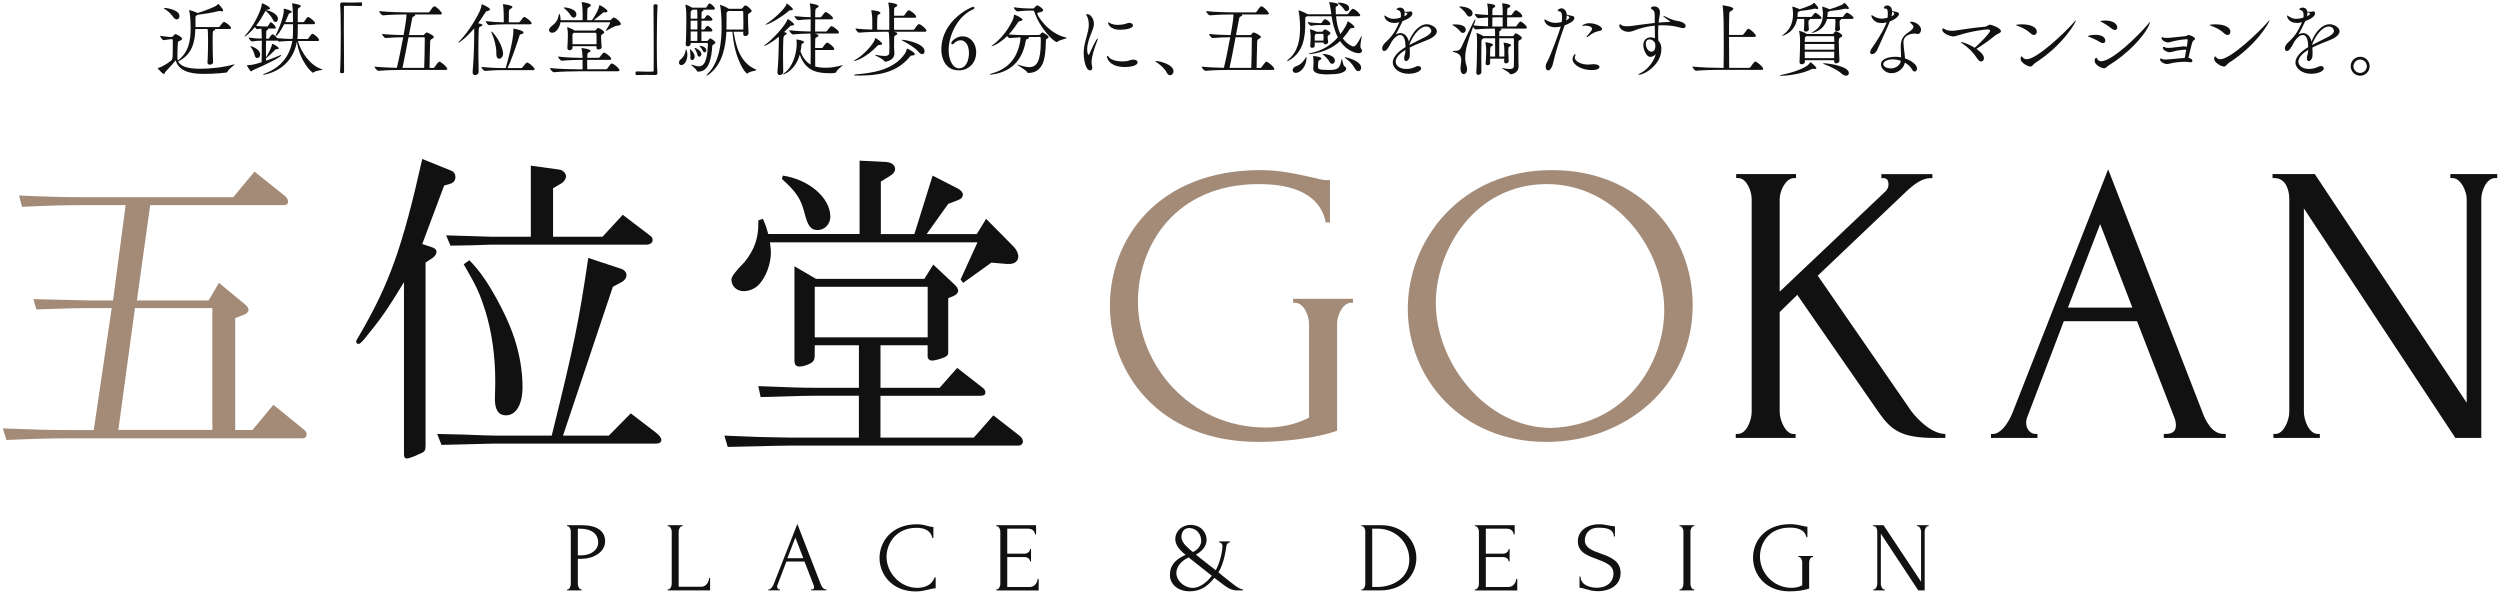 <svg width="733" height="174" viewBox="0 0 733 174" fill="none" xmlns="http://www.w3.org/2000/svg">
<path d="M379.15 87.617H396.694V88.785H396.078C393.622 88.785 392.03 92.649 392.03 94.881V126.289C386.262 128.401 376.326 129.569 368.966 129.569C339.406 129.569 325.422 108.945 325.422 89.601C325.422 70.257 339.286 49.873 369.582 49.873C375.35 49.873 380.254 51.041 384.054 51.865C386.142 52.337 387.734 52.801 388.838 52.801H389.942V65.225H388.718C386.758 55.497 376.326 53.977 369.094 53.977C344.438 53.977 333.638 72.145 333.638 88.433C333.638 106.601 348.606 125.353 371.174 125.353C374.238 125.353 379.27 124.881 383.806 122.425V94.881C383.806 92.657 382.334 88.785 379.758 88.785H379.142V87.617H379.15Z" fill="#A48B78"/>
<path d="M496.302 89.489C496.302 112.929 476.918 129.569 453.366 129.569C428.222 129.569 412.766 110.697 412.766 90.545C412.766 70.393 428.222 49.873 455.086 49.873C480.478 49.873 496.302 68.393 496.302 89.489ZM487.958 90.897C487.958 73.665 474.342 53.977 453.486 53.977C432.63 53.977 420.982 72.961 420.982 88.905C420.982 106.137 435.454 125.473 454.958 125.473C476.918 124.537 487.958 106.489 487.958 90.897Z" fill="#A48B78"/>
<path d="M526.47 127.225V128.393H508.926V127.225H509.542C512.118 127.225 513.59 123.121 513.59 120.777V58.313C513.59 56.089 512.118 52.217 509.662 52.217H509.046V51.041H526.59V52.217H525.974C523.518 52.217 521.806 56.081 521.806 58.313V85.505L552.966 55.969C553.454 55.385 553.702 54.793 553.702 54.097C553.702 52.809 553.214 52.225 552.23 52.225H551.614V51.049H566.582V52.225H565.966C563.638 52.225 561.182 53.985 558.726 56.329L532.966 80.825L560.078 120.089C560.446 120.793 565.478 127.241 570.382 127.241V128.409H567.438C557.622 128.409 554.558 126.297 550.758 120.793L526.958 86.457L521.806 91.497V120.793C521.806 123.017 523.398 127.241 525.854 127.241H526.47V127.225Z" fill="#111111"/>
<path d="M634.422 127.225H635.038C636.998 127.225 637.982 126.401 637.982 124.649C637.982 124.065 637.862 123.361 637.614 122.657L626.574 94.177H605.11L594.438 122.185C594.19 122.769 594.07 123.353 594.07 123.945C594.07 125.937 595.422 127.225 596.766 127.225H597.382V128.393H583.766V127.225H584.382C586.47 127.225 588.678 124.409 590.022 121.129L618.11 49.641L645.59 120.433C646.694 123.601 648.654 127.233 651.966 127.233H652.582V128.401H634.43V127.233L634.422 127.225ZM606.326 90.193H625.214L615.766 65.697L606.318 90.193H606.326Z" fill="#111111"/>
<path d="M680.173 127.225V128.393H666.557V127.225H667.173C669.629 127.225 671.221 123.121 671.221 120.777V58.313C671.221 56.089 670.365 52.217 666.925 52.217H666.309V51.041H678.701L723.229 118.081V58.305C723.229 56.081 721.509 52.209 719.061 52.209H718.445V51.033H732.181V52.209H731.565C728.989 52.209 727.517 56.073 727.517 58.305V128.393H719.909L675.501 61.121V120.777C675.501 123.121 676.973 127.225 679.549 127.225H680.165H680.173Z" fill="#111111"/>
<path d="M166.27 153.993H170.574C175.062 153.993 177.422 155.705 177.422 158.713C177.422 161.961 173.846 163.841 170.574 163.841H169.422V171.225C169.422 171.801 169.79 172.817 170.39 172.817H170.542V173.105H166.27V172.817H166.422C167.03 172.817 167.358 171.801 167.358 171.225V155.785C167.358 155.233 167.022 154.369 166.422 154.281H166.27V153.993ZM169.422 155.001V162.825H170.334C173.606 162.825 175.398 160.969 175.398 159.121C175.398 156.921 173.974 155.009 169.854 155.009H169.43L169.422 155.001Z" fill="#111111"/>
<path d="M195.766 172.817H195.918C196.526 172.817 196.95 171.865 196.95 171.281V155.785C196.95 155.233 196.526 154.281 195.918 154.281H195.766V153.993H200.134V154.281H199.982C199.374 154.281 198.982 155.233 198.982 155.785V172.033H205.622C207.166 172.033 207.894 170.465 207.894 169.457H208.198V173.105H195.774V172.817H195.766Z" fill="#111111"/>
<path d="M237.813 172.817H237.965C238.453 172.817 238.693 172.617 238.693 172.177C238.693 172.033 238.661 171.857 238.605 171.681L235.877 164.641H230.573L227.933 171.561C227.869 171.705 227.845 171.849 227.845 171.993C227.845 172.489 228.181 172.801 228.509 172.801H228.661V173.089H225.293V172.801H225.445C225.957 172.801 226.509 172.105 226.837 171.297L233.781 153.625L240.573 171.121C240.845 171.905 241.333 172.801 242.149 172.801H242.301V173.089H237.813V172.801V172.817ZM230.869 163.665H235.533L233.197 157.609L230.861 163.665H230.869Z" fill="#111111"/>
<path d="M259.939 163.321C259.939 167.897 263.907 172.361 268.971 172.361C270.459 172.361 273.155 171.897 274.035 169.265H274.339V172.481C273.731 172.481 273.099 172.657 272.275 172.857C271.211 173.121 269.939 173.409 268.515 173.409C261.451 173.409 257.875 168.337 257.875 163.593C257.875 158.849 261.419 153.713 268.851 153.713C270.187 153.713 271.243 154.001 272.091 154.233C272.699 154.433 273.179 154.521 273.667 154.521V157.737H273.363C272.875 155.305 270.571 154.753 268.723 154.753C262.755 154.753 259.931 159.273 259.931 163.329" fill="#111111"/>
<path d="M292.109 172.817H292.261C292.869 172.817 293.293 171.865 293.293 171.281V155.785C293.293 155.233 292.869 154.281 292.261 154.281H292.109V153.993H303.781V156.689H303.477C303.389 155.793 302.781 155.009 301.413 155.009H295.325V162.337H300.357C301.293 162.337 301.997 161.697 301.997 160.977H302.301V164.601H301.997C301.997 163.905 301.333 163.329 300.357 163.329H295.325V172.105H301.965C303.509 172.105 304.237 170.537 304.237 169.729H304.541V173.121H292.117V172.833L292.109 172.817Z" fill="#111111"/>
<path d="M361.188 170.961C361.612 171.305 362.004 171.625 362.404 171.889C363.1 172.353 363.86 172.817 364.436 172.817V173.105H362.74C361.196 173.105 360.1 172.465 359.044 171.689L356.044 169.433C353.86 172.241 351.62 173.369 348.804 173.369C345.164 173.369 343.012 171.113 343.012 168.617C343.012 165.953 344.316 164.185 347.62 162.681C345.676 161.145 344.588 159.665 344.588 158.049C344.588 155.817 346.5 153.905 349.044 153.905C352.108 153.905 353.772 156.073 353.772 158.281C353.772 159.697 352.956 161.353 350.652 162.625C352.5 164.105 354.532 165.721 356.468 167.201C358.108 164.097 358.436 160.857 358.436 160.017C358.436 159.521 357.948 159.033 357.468 159.033V158.745H360.588V159.033C360.196 159.033 359.676 159.441 359.588 159.993C359.468 161.009 359.284 161.961 359.076 162.921C358.716 164.545 358.108 166.481 357.228 167.785C358.044 168.513 359.02 169.265 359.892 169.961L361.196 170.977L361.188 170.961ZM355.308 168.825L348.516 163.441C346.06 164.569 344.908 166.337 344.908 168.049C344.908 170.105 346.972 172.281 349.668 172.369C351.636 172.369 353.7 170.921 355.308 168.833M349.732 161.841C351.308 161.233 352.188 159.785 352.188 158.593C352.188 156.769 351.004 154.825 348.58 154.825C347.244 154.825 346.396 155.985 346.396 157.377C346.396 157.577 346.364 157.753 346.46 157.953C346.732 159.313 348.252 160.649 349.732 161.833" fill="#111111"/>
<path d="M399.18 172.817H399.332C399.94 172.817 400.3 171.801 400.3 171.225V155.785C400.3 155.233 399.964 154.281 399.332 154.281H399.18V153.993H405.028C411.452 153.993 415.276 158.625 415.276 163.641C415.276 168.329 411.7 173.113 404.636 173.113H399.18V172.825V172.817ZM403.876 155.001H402.332V172.089H403.94C408.308 172.089 413.212 169.537 413.212 164.065C413.212 159.113 409.244 155.001 403.876 155.001Z" fill="#111111"/>
<path d="M432.438 172.817H432.59C433.198 172.817 433.621 171.865 433.621 171.281V155.785C433.621 155.233 433.198 154.281 432.59 154.281H432.438V153.993H444.109V156.689H443.805C443.717 155.793 443.11 155.009 441.742 155.009H435.646V162.337H440.677C441.613 162.337 442.317 161.697 442.317 160.977H442.621V164.601H442.317C442.317 163.905 441.653 163.329 440.677 163.329H435.646V172.105H442.285C443.829 172.105 444.557 170.537 444.557 169.729H444.861V173.121H432.438V172.833V172.817Z" fill="#111111"/>
<path d="M468.473 173.337C466.865 173.337 465.745 172.929 464.777 172.673C464.145 172.473 463.625 172.329 463.113 172.329V169.025H463.417C463.417 171.953 467.113 172.329 468.113 172.329C471.601 172.329 473.081 170.185 473.081 168.217C473.081 165.665 470.625 164.857 468.201 163.929C465.441 162.913 462.625 161.929 462.625 158.689C462.625 155.449 465.657 153.705 468.745 153.705C469.809 153.705 470.713 153.849 471.561 154.049C472.257 154.193 472.897 154.313 473.497 154.313V157.297H473.193C473.105 155.297 471.465 154.721 468.673 154.721C465.433 154.721 464.673 157.097 464.673 158.433C464.673 160.577 466.857 161.449 469.281 162.281C472.073 163.297 475.161 164.393 475.161 167.985C475.161 171.865 471.617 173.345 468.465 173.345" fill="#111111"/>
<path d="M492.426 153.993H496.762V154.281H496.61C496.034 154.281 495.642 155.209 495.642 155.785V171.225C495.642 171.809 496.002 172.817 496.61 172.817H496.762V173.105H492.426V172.817H492.578C493.218 172.817 493.578 171.833 493.578 171.225V155.785C493.578 155.233 493.218 154.281 492.578 154.281H492.426V153.993Z" fill="#111111"/>
<path d="M527.26 163.025H531.596V163.313H531.444C530.836 163.313 530.444 164.273 530.444 164.817V172.577C529.02 173.097 526.564 173.385 524.748 173.385C517.444 173.385 513.988 168.289 513.988 163.505C513.988 158.721 517.412 153.681 524.9 153.681C526.324 153.681 527.54 153.969 528.476 154.177C528.988 154.297 529.388 154.409 529.66 154.409H529.932V157.481H529.628C529.14 155.081 526.564 154.697 524.78 154.697C518.684 154.697 516.02 159.185 516.02 163.217C516.02 167.705 519.716 172.345 525.292 172.345C526.052 172.345 527.292 172.225 528.412 171.617V164.809C528.412 164.257 528.044 163.305 527.412 163.305H527.26V163.017V163.025Z" fill="#111111"/>
<path d="M552.627 172.817V173.105H549.259V172.817H549.411C550.019 172.817 550.411 171.801 550.411 171.225V155.785C550.411 155.233 550.203 154.281 549.347 154.281H549.195V153.993H552.259L563.259 170.561V155.785C563.259 155.233 562.835 154.281 562.227 154.281H562.075V153.993H565.467V154.281H565.315C564.675 154.281 564.315 155.233 564.315 155.785V173.105H562.435L551.467 156.481V171.225C551.467 171.801 551.827 172.817 552.467 172.817H552.619H552.627Z" fill="#111111"/>
<path d="M32.764 90.329H26.628C22.732 90.329 19.42 90.425 10.66 90.721L9.78 87.705C16.012 87.897 20.004 87.897 26.62 88.097H33.14L36.836 60.153H24.764C18.244 60.153 15.028 60.249 6.46 60.641L5.58 57.329C14.924 57.721 18.628 57.817 24.764 57.817H68.38L74.612 50.321L83.372 57.329C84.052 57.817 84.444 58.497 84.444 59.081C84.444 59.857 84.052 60.153 82.98 60.153H44.036L40.14 88.097H61.172L64.188 82.937L71.98 89.361C72.564 89.849 72.86 90.337 72.86 90.825C72.86 91.409 72.372 91.993 71.5 92.289L68.964 93.265V126.081H74.028L80.164 118.681L89.02 125.889C89.604 126.281 89.9 126.865 89.9 127.353C89.9 128.129 89.412 128.521 88.636 128.521H20.004C14.652 128.521 10.852 128.617 1.892 129.009L0.82 125.601C10.652 125.993 14.644 126.089 19.996 126.089H27.492L32.748 90.353L32.764 90.329ZM62.26 126.065V90.329H39.572L34.7 126.065H62.252H62.26Z" fill="#A48B78"/>
<path d="M132.462 50.121C133.142 50.409 133.534 51.097 133.534 51.873C133.534 52.945 132.95 53.625 131.878 53.921L130.222 54.409L123.798 71.545L126.43 72.417C127.502 72.713 127.99 73.193 127.99 73.881C127.99 74.465 127.502 75.145 126.822 75.633L124.774 76.993V130.641C124.774 132.097 124.582 132.489 123.022 133.073C120.982 134.049 119.806 134.433 119.222 134.433C118.734 134.433 118.446 134.041 118.446 133.265V82.737C113.478 90.913 111.63 93.545 106.766 99.481C105.79 100.553 105.502 100.841 105.11 100.841C104.718 100.841 104.43 100.553 104.43 100.161C104.43 99.873 104.622 99.481 105.31 98.409C114.174 83.225 117.966 72.609 123.806 46.609L132.47 50.113L132.462 50.121ZM128.182 127.233C131.782 127.329 135.094 127.425 136.262 127.425C140.838 127.617 143.958 127.713 145.022 127.713H161.766C168.39 100.937 169.654 94.609 172.478 75.625L182.214 78.841C183.094 79.129 183.678 79.913 183.678 80.689C183.678 81.465 183.094 82.345 182.022 82.833L179.686 84.097L165.078 127.713H178.518L184.942 121.193L192.438 126.937C193.318 127.617 193.902 128.401 193.902 128.985C193.902 129.665 193.318 130.057 192.438 130.057H145.022C138.79 130.249 136.158 130.249 129.446 130.449L128.182 127.233ZM130.806 69.009C132.654 69.105 135.478 69.105 143.854 69.401H155.638V48.569L164.11 49.737C165.086 49.929 165.958 50.809 165.958 51.681C165.958 52.457 165.278 53.433 164.494 53.825L162.158 55.185V69.401H176.662L182.598 62.977L190.774 69.209C191.166 69.497 191.358 69.889 191.358 70.473C191.358 71.153 190.582 71.737 189.51 71.737H143.846C143.166 71.737 141.022 71.833 138.006 71.929L132.07 72.025L130.806 69.009ZM137.622 76.313C140.742 79.433 143.558 83.521 147.062 90.329C151.15 98.217 153.198 106.009 153.198 113.505C153.198 118.569 151.35 121.777 148.326 121.777C146.086 121.777 145.014 120.025 145.11 116.617C145.206 113.889 145.206 112.337 145.206 111.553C145.206 104.545 144.23 97.529 142.382 91.401C140.63 85.945 139.854 84.193 135.958 77.481L137.614 76.313H137.622Z" fill="#111111"/>
<path d="M251.831 116.033H239.079C236.647 116.033 236.255 116.033 223.015 116.425L222.335 113.209C231.775 113.601 235.383 113.697 239.079 113.697H251.831V101.233H238.879V104.057C238.879 105.617 238.487 106.201 237.127 106.785C236.247 107.177 235.279 107.465 234.495 107.465C233.327 107.465 232.935 106.977 232.935 105.521V78.065L239.263 81.761H271.007L273.639 77.577L280.063 83.617C280.551 84.105 280.943 84.785 280.943 85.273C280.943 85.857 280.359 86.441 279.479 86.833L278.015 87.417V103.385C278.015 104.161 277.527 104.553 276.455 104.945C275.383 105.337 273.927 105.721 273.343 105.721C272.567 105.721 271.983 105.233 271.983 104.553V101.241H258.159V113.705H275.487L280.647 107.865L288.143 113.705C288.631 114.097 288.919 114.481 288.919 114.969C288.919 115.745 288.527 116.041 287.359 116.041H258.151V128.305H285.511L291.255 121.785L299.143 127.921C299.535 128.313 299.919 128.897 299.919 129.385C299.919 130.161 299.335 130.649 298.559 130.649H231.575C229.047 130.649 225.927 130.745 222.423 130.841L213.367 131.033L212.391 127.721L222.223 128.113C226.607 128.209 231.471 128.305 231.567 128.305H251.823V116.041L251.831 116.033ZM223.695 64.137C224.671 66.473 224.767 66.865 225.255 68.617H252.031V47.097L259.719 47.489C261.375 47.585 262.447 48.369 262.447 49.537C262.447 50.313 261.863 51.097 260.791 51.681L258.263 53.241V68.625H268.095L273.447 51.489L280.847 55.289C281.719 55.777 282.311 56.361 282.311 57.041C282.311 57.817 281.823 58.305 280.847 58.697L278.023 59.769L271.695 68.633H286.399L289.127 64.153L297.207 72.329C297.983 73.105 298.567 74.273 298.567 75.153C298.567 76.617 297.399 77.489 295.647 77.393H295.159L290.679 77.001L282.407 82.937L281.631 81.961L286.599 71.057H225.743C225.935 72.321 226.031 73.297 226.031 73.977C226.031 77.385 224.567 81.281 222.527 83.425C221.455 84.593 219.703 85.369 218.047 85.369C215.999 85.369 214.447 83.905 214.447 81.961C214.447 81.118 215.713 79.43 218.247 76.897C221.167 73.297 222.431 69.793 222.335 65.217V64.633L223.695 64.145V64.137ZM229.535 51.481C237.223 52.649 243.455 58.001 243.455 63.553C243.455 65.697 241.799 67.449 239.759 67.449C237.719 67.449 236.839 66.377 235.767 62.001C234.695 58.105 233.335 56.161 229.247 52.457L229.535 51.481ZM271.991 84.097H238.887V98.897H271.991V84.097Z" fill="#111111"/>
<path d="M62.974 8.513C63.046 8.561 63.07 8.633 63.07 8.681C63.07 8.801 62.926 8.921 62.71 8.993C62.374 9.089 62.35 9.113 62.35 12.041C62.35 13.993 62.398 16.545 62.47 18.289C62.47 18.505 62.278 18.953 61.494 18.953C61.134 18.953 60.83 18.785 60.83 18.401V18.353C60.95 16.921 60.998 13.801 60.998 11.769C60.998 9.737 60.95 8.881 60.854 8.505H57.278C57.158 12.321 56.35 16.041 52.222 18.017C52.934 19.329 54.654 20.161 58.638 20.161C61.71 20.161 65.694 19.729 68.39 18.921C68.534 18.873 68.63 18.849 68.678 18.849C68.726 18.849 68.75 18.873 68.75 18.897C68.75 19.113 67.102 20.185 66.774 20.897C66.678 21.089 66.558 21.233 66.318 21.281C66.126 21.305 63.126 21.665 60.07 21.665C57.614 21.665 52.606 21.641 51.51 17.681C50.934 18.465 49.462 20.017 48.414 21.161C48.342 21.257 48.294 21.713 48.054 21.713C47.718 21.713 46.246 20.113 46.246 20.017C46.246 19.969 46.294 19.921 46.414 19.897C47.462 19.657 49.158 18.585 50.254 17.705C50.638 17.369 50.662 16.825 50.662 12.625V11.745C50.662 11.577 50.542 11.481 50.374 11.481L49.942 11.505C49.534 11.529 48.462 11.745 48.014 11.769H47.99C47.606 11.769 46.942 10.841 46.942 10.505C47.726 10.625 49.35 10.841 49.902 10.841H49.974L50.358 10.817C50.502 10.817 50.646 10.721 50.742 10.601C51.246 10.001 51.358 10.001 51.43 10.001C51.67 10.001 53.382 10.809 53.382 11.385C53.382 11.649 53.022 11.841 52.79 11.937C52.454 12.081 52.198 12.033 52.15 12.585C52.054 13.441 52.03 14.945 52.03 16.137V17.089C52.03 17.233 52.054 17.521 52.126 17.737C55.318 15.425 55.894 11.921 55.894 8.345C55.894 6.841 55.774 4.033 55.462 3.097C55.438 3.049 55.438 3.001 55.438 2.977C55.438 2.953 55.462 2.953 55.486 2.953C55.678 2.953 57.062 3.385 57.918 3.809H57.942C59.494 3.353 61.422 2.641 63.046 1.881C63.31 1.761 63.646 1.497 63.83 1.289C63.902 1.217 63.926 1.145 63.974 1.145C64.142 1.145 65.43 2.673 65.43 3.025C65.43 3.193 65.31 3.337 65.046 3.337C64.95 3.337 64.854 3.313 64.71 3.265C64.59 3.241 64.494 3.217 64.398 3.217C64.278 3.217 64.158 3.241 64.038 3.265C62.134 3.745 59.798 4.121 57.958 4.337C57.91 4.361 57.838 4.409 57.766 4.457C57.382 4.649 57.318 4.673 57.318 5.433V7.937H64.038C64.182 7.937 64.374 7.841 64.446 7.721C64.614 7.505 65.398 6.409 65.638 6.409C65.686 6.409 65.734 6.409 65.782 6.433C66.518 6.721 67.758 7.769 67.758 8.217C67.758 8.361 67.638 8.505 67.254 8.505H62.99L62.974 8.513ZM50.766 4.961C50.15 4.009 48.982 3.033 48.166 2.553C48.07 2.481 48.022 2.433 48.022 2.409C48.022 2.361 48.094 2.337 48.214 2.337C49.022 2.337 52.622 2.905 52.622 4.721C52.622 5.273 52.262 5.697 51.814 5.697C51.478 5.697 51.102 5.481 50.766 4.961Z" fill="#111111"/>
<path d="M87.343 12.001C88.319 15.481 91.063 19.273 94.375 20.297C94.519 20.345 94.567 20.369 94.567 20.417C94.567 20.585 92.615 20.657 92.039 21.177C91.943 21.273 91.871 21.321 91.775 21.321C91.439 21.321 87.887 18.081 87.055 12.169C85.599 20.705 77.615 21.921 77.183 21.921C77.111 21.921 77.087 21.921 77.087 21.897C77.087 21.825 77.327 21.681 77.639 21.561C82.551 19.753 85.007 16.177 85.695 12.001C84.599 12.001 83.287 12.049 81.927 12.193H81.879C81.735 12.193 81.543 12.049 81.383 11.881C81.311 11.905 81.239 11.929 81.095 11.929H77.999C77.999 12.689 77.975 13.529 77.975 14.361C77.975 15.193 77.999 16.009 77.999 16.817C78.503 16.033 79.455 14.289 79.767 13.073C79.791 12.905 79.791 12.833 79.839 12.833C79.983 12.833 81.719 13.737 81.719 14.169C81.719 14.313 81.551 14.433 81.143 14.433H81.071C80.735 14.433 80.735 14.505 80.551 14.721C80.023 15.289 78.831 16.417 78.071 17.057L77.999 17.105L78.023 17.793C79.575 17.273 81.031 16.673 82.151 16.193C82.223 16.145 82.295 16.145 82.343 16.145C82.415 16.145 82.463 16.169 82.463 16.217C82.463 16.649 78.527 18.721 74.047 20.625C73.855 20.721 73.783 20.937 73.639 20.937C73.351 20.937 72.399 19.289 72.399 19.121C72.399 19.097 72.423 19.097 72.471 19.097C73.519 19.097 74.143 19.049 76.711 18.241C76.759 16.241 76.759 13.833 76.759 11.921C75.975 11.921 75.087 11.969 73.871 12.137H73.847C73.559 12.137 72.895 11.329 72.895 10.993C74.351 11.233 75.775 11.305 76.735 11.329V10.689C76.735 9.809 76.711 9.041 76.639 8.401C76.279 8.425 75.879 8.473 75.399 8.545H75.375C75.231 8.545 74.943 8.233 74.751 7.929C73.511 9.433 72.007 10.721 71.775 10.721C71.727 10.721 71.727 10.697 71.727 10.673C71.727 10.625 71.775 10.505 71.919 10.361C74.207 7.905 76.615 3.089 76.759 1.233C76.783 1.041 76.759 0.969 76.831 0.969C77.143 0.969 79.167 1.969 79.167 2.449C79.167 2.641 78.903 2.785 78.551 2.809C78.143 2.809 78.071 2.857 78.007 2.953H78.055C79.031 3.145 81.487 4.001 81.487 5.553C81.487 6.073 81.175 6.457 80.815 6.457C80.527 6.457 80.199 6.217 79.959 5.649C79.671 4.961 78.647 3.833 77.959 3.217L77.887 3.145C77.103 4.553 76.191 6.129 75.071 7.553C76.335 7.745 77.407 7.769 78.127 7.769H78.391C78.439 7.769 78.535 7.697 78.607 7.577C79.135 6.625 79.295 6.505 79.391 6.505C79.415 6.505 79.463 6.505 79.487 6.529C80.319 6.985 80.871 7.889 80.871 8.129C80.871 8.249 80.799 8.369 80.511 8.369H78.607C78.655 8.417 78.679 8.441 78.679 8.489C78.679 8.609 78.559 8.705 78.463 8.753C78.079 8.945 78.079 8.825 78.055 9.849C78.031 10.305 78.031 10.801 78.031 11.353H78.703C78.751 11.353 78.871 11.281 78.943 11.161C79.207 10.657 79.727 10.041 79.895 10.041C79.943 10.041 79.991 10.041 80.015 10.065C80.447 10.257 80.943 10.729 81.255 11.185C82.807 11.353 84.519 11.401 85.783 11.425C85.855 10.825 85.903 10.209 85.903 9.593C85.903 8.977 85.927 8.065 85.927 7.089H83.327C82.159 9.425 81.207 10.545 80.871 10.545C80.823 10.545 80.799 10.521 80.799 10.473C80.799 10.377 80.871 10.209 81.039 9.921C81.543 9.041 83.207 4.937 83.207 3.129C83.207 3.009 83.183 2.889 83.183 2.793C83.183 2.721 83.159 2.649 83.159 2.625C83.159 2.577 83.183 2.553 83.231 2.553C83.639 2.553 85.543 3.105 85.543 3.481C85.543 3.625 85.375 3.769 84.967 3.889C84.655 3.985 84.679 4.081 84.559 4.345C84.319 4.897 84.007 5.657 83.631 6.489H85.919C85.919 5.465 85.871 4.489 85.871 3.913C85.847 2.745 85.751 1.673 85.655 1.145C85.631 1.073 85.631 1.025 85.631 1.001C85.631 0.977 85.631 0.977 85.655 0.977C85.967 0.977 88.207 1.313 88.207 1.785C88.207 1.929 88.063 2.073 87.823 2.193C87.367 2.457 87.303 2.481 87.303 3.673V6.489H88.903C88.975 6.489 89.143 6.417 89.215 6.297C89.975 5.105 90.119 5.009 90.335 5.009C90.407 5.009 90.455 5.033 90.503 5.033C91.007 5.201 92.367 6.345 92.367 6.777C92.367 6.945 92.271 7.089 91.863 7.089H87.311C87.311 8.233 87.311 9.329 87.287 9.953C87.287 10.457 87.239 10.953 87.191 11.433H90.103C90.247 11.433 90.367 11.337 90.439 11.217C90.463 11.169 91.295 9.905 91.583 9.905C91.967 9.905 93.559 11.145 93.559 11.737C93.559 11.881 93.463 12.025 93.103 12.025H87.359L87.343 12.001ZM74.639 16.121C74.519 15.481 74.047 14.449 73.591 13.833C73.471 13.689 73.423 13.593 73.423 13.545C73.423 13.545 73.439 13.537 73.471 13.521C73.711 13.521 76.287 14.377 76.287 16.001C76.287 16.601 75.855 17.025 75.431 17.025C75.095 17.025 74.767 16.761 74.647 16.121" fill="#111111"/>
<path d="M99.911 9.825C99.911 6.177 99.863 2.817 99.719 1.289V1.241C99.719 0.929 100.007 0.713 100.311 0.713C101.503 0.737 102.383 0.761 103.247 0.761C104.111 0.761 104.919 0.737 105.919 0.689C105.967 0.689 106.087 0.713 106.111 0.809C106.159 0.905 106.159 1.049 106.159 1.217C106.159 1.337 106.159 1.769 105.895 1.769C105.279 1.745 103.895 1.697 102.607 1.697C102.079 1.697 101.559 1.697 101.103 1.721C100.887 1.721 100.839 1.817 100.839 2.033C100.815 3.297 100.815 5.849 100.815 8.777C100.815 12.929 100.839 17.857 100.887 21.081C100.887 21.297 100.863 21.441 100.295 21.441C99.911 21.441 99.703 21.417 99.703 21.105C99.847 18.505 99.919 13.977 99.919 9.825" fill="#111111"/>
<path d="M117.893 20.505C116.557 20.505 113.173 20.553 111.029 20.769H111.005C110.525 20.769 109.812 19.841 109.812 19.529C111.629 19.745 114.412 19.841 116.348 19.889C116.876 17.865 117.637 14.025 118.213 10.929C116.925 10.929 114.565 11.001 113.109 11.145H113.085C112.701 11.145 112.013 10.241 112.013 9.953C113.781 10.169 116.757 10.265 118.333 10.289C119.093 6.089 119.165 5.041 119.165 4.401V4.233C117.565 4.233 114.204 4.305 112.324 4.497H112.301C111.869 4.497 111.157 3.569 111.157 3.257C113.565 3.545 118.333 3.641 119.693 3.641H125.581C125.725 3.641 125.893 3.545 125.965 3.425C126.557 2.521 127.036 1.849 127.324 1.849C127.396 1.849 127.445 1.873 127.493 1.873C128.301 2.161 129.565 3.657 129.565 3.969C129.565 4.113 129.444 4.233 129.06 4.233H121.524C121.668 4.305 121.741 4.377 121.741 4.473C121.741 4.569 121.621 4.689 121.357 4.809C121.213 4.881 121.093 4.905 121.021 4.953C120.901 5.049 120.901 5.073 119.901 10.289H124.093C124.213 10.289 124.333 10.217 124.405 10.097C124.501 9.929 124.925 9.505 125.117 9.505C125.309 9.505 127.189 10.361 127.189 10.841C127.189 11.057 126.949 11.249 126.645 11.409C126.165 11.673 126.141 11.769 126.117 12.361C126.045 13.865 125.972 18.537 125.948 19.921H126.997C127.165 19.921 127.333 19.825 127.405 19.705C127.645 19.321 128.5 18.081 128.836 18.081C129.268 18.081 131.148 19.657 131.148 20.225C131.148 20.369 131.029 20.513 130.629 20.513H117.901L117.893 20.505ZM124.372 19.913C124.444 18.177 124.541 13.593 124.541 11.809V11.185C124.541 11.113 124.517 10.921 124.301 10.921H119.772C119.172 14.137 118.437 17.977 118.005 19.905H124.372V19.913Z" fill="#111111"/>
<path d="M139.015 8.305C136.967 10.833 134.727 12.497 134.439 12.497C134.415 12.497 134.391 12.497 134.391 12.473C134.391 12.401 134.487 12.257 134.631 12.137C136.487 10.321 139.063 6.705 140.711 3.169C140.951 2.649 141.119 1.905 141.215 1.433C141.239 1.313 141.215 1.241 141.287 1.241C141.287 1.241 143.671 2.217 143.671 2.745C143.671 2.937 143.479 3.105 142.935 3.225C142.575 3.297 142.503 3.345 142.223 3.793C141.559 4.841 140.863 5.865 140.175 6.825C140.487 6.897 140.815 6.945 140.983 6.993C141.319 7.089 141.439 7.209 141.439 7.329C141.439 7.473 141.247 7.617 140.935 7.761C140.431 8.001 140.383 8.001 140.359 8.761C140.287 10.545 140.263 12.841 140.263 15.225C140.263 17.177 140.287 19.185 140.335 21.017C140.359 21.729 139.695 22.017 139.287 22.017C138.903 22.017 138.575 21.777 138.575 21.209V21.089C138.863 17.753 139.031 13.433 139.031 10.433V8.313L139.015 8.305ZM147.359 20.553C146.023 20.553 144.263 20.601 142.231 20.793H142.207C141.799 20.793 141.135 19.889 141.135 19.601C143.471 19.889 146.071 19.961 147.455 19.961H148.263C148.855 18.033 150.527 11.713 150.527 9.017V8.609C150.527 8.537 150.503 8.489 150.503 8.441C150.503 8.417 150.527 8.393 150.575 8.393C150.743 8.393 153.503 8.897 153.503 9.561C153.503 9.753 153.287 9.945 152.815 10.017C152.455 10.065 152.407 10.185 152.335 10.401C151.551 13.001 149.831 17.889 148.807 19.961H152.815C152.959 19.961 153.127 19.865 153.199 19.745C153.935 18.769 154.319 18.337 154.511 18.337C154.583 18.337 154.631 18.361 154.679 18.361C155.439 18.649 156.751 19.865 156.751 20.273C156.751 20.417 156.655 20.561 156.247 20.561H147.351L147.359 20.553ZM148.007 7.137C146.743 7.137 145.383 7.185 143.455 7.377H143.431C143.023 7.377 142.407 6.473 142.407 6.185C144.431 6.449 146.367 6.521 147.703 6.545V4.873C147.679 3.705 147.655 2.417 147.487 1.465C147.463 1.369 147.463 1.321 147.463 1.273C147.463 1.225 147.487 1.225 147.535 1.225C147.631 1.225 150.231 1.513 150.231 2.057C150.231 2.225 150.039 2.393 149.751 2.561C149.247 2.849 149.271 2.825 149.199 3.681C149.175 4.017 149.175 4.113 149.175 6.545H152.103C152.247 6.545 152.391 6.449 152.463 6.329C153.175 5.377 153.487 4.969 153.679 4.969C153.751 4.969 153.799 4.993 153.847 4.993C154.255 5.137 155.871 6.281 155.871 6.849C155.871 6.993 155.751 7.137 155.367 7.137H147.999H148.007ZM145.527 15.905V15.401C145.527 13.569 144.863 11.185 144.071 9.489C144.047 9.417 144.023 9.369 144.023 9.345C144.023 9.297 144.047 9.249 144.095 9.249C144.455 9.249 147.055 12.393 147.479 15.353C147.647 16.497 146.927 17.217 146.359 17.217C145.903 17.217 145.527 16.809 145.527 15.905Z" fill="#111111"/>
<path d="M164.316 6.513C164.1 8.185 162.98 9.609 161.884 9.609C161.356 9.609 160.98 9.273 160.98 8.825C160.98 8.513 161.172 8.129 161.62 7.777C163.124 6.585 163.572 5.777 163.86 4.321C163.908 4.153 163.956 4.057 164.004 4.057C164.1 4.057 164.364 4.649 164.364 5.913H170.828V4.009C170.804 3.057 170.756 1.577 170.564 0.793C170.54 0.721 170.54 0.673 170.54 0.625C170.54 0.625 170.548 0.617 170.564 0.601C170.804 0.601 173.236 0.961 173.236 1.529C173.236 1.697 173.068 1.865 172.78 2.033C172.276 2.345 172.252 2.321 172.204 3.057C172.18 3.465 172.18 5.201 172.156 5.921H173.564C174.732 4.225 175.492 2.825 175.684 1.753C175.708 1.585 175.732 1.513 175.78 1.513C175.996 1.513 178.116 2.705 178.116 3.281C178.116 3.497 177.852 3.617 177.476 3.617H177.164C176.924 3.617 176.852 3.665 176.636 3.857C176.156 4.265 174.964 5.265 174.084 5.929H178.828C178.9 5.929 179.092 5.833 179.188 5.737C179.524 5.353 179.828 5.137 179.972 5.137C179.996 5.137 180.044 5.137 180.068 5.161C180.924 5.473 182.02 6.497 182.02 7.001C182.02 7.265 181.756 7.481 181.092 7.521C179.996 7.593 178.732 8.569 177.852 9.001C177.756 9.049 177.684 9.073 177.636 9.073C177.612 9.073 177.588 9.049 177.588 9.025C177.588 9.001 177.636 8.929 177.684 8.857C178.068 8.289 178.9 6.881 178.9 6.641C178.9 6.569 178.852 6.521 178.78 6.521H164.308L164.316 6.513ZM169.3 20.913C168.012 20.913 164.484 20.961 162.412 21.177H162.388C161.956 21.177 161.268 20.249 161.268 19.937C163.628 20.249 168.084 20.321 169.42 20.321H170.804V17.553H170.396C169.108 17.553 166.844 17.601 164.772 17.817H164.748C164.316 17.817 163.628 16.889 163.628 16.577C165.988 16.889 169.18 16.961 170.516 16.961H170.804C170.78 16.033 170.684 14.913 170.516 14.265C170.492 14.193 170.492 14.145 170.492 14.121C170.492 14.097 170.492 14.097 170.516 14.097C170.972 14.097 173.164 14.433 173.164 14.881C173.164 15.001 173.044 15.145 172.828 15.265C172.332 15.553 172.26 15.337 172.212 16.241C172.212 16.457 172.188 16.697 172.188 16.953H175.452C175.596 16.953 175.788 16.857 175.86 16.737C175.908 16.689 176.788 15.401 177.1 15.401C177.46 15.401 179.22 16.689 179.22 17.233C179.22 17.401 179.124 17.545 178.716 17.545H172.156V18.449C172.156 19.161 172.156 19.857 172.18 20.305H177.66C177.804 20.305 177.996 20.209 178.068 20.089C178.732 19.137 179.116 18.609 179.38 18.609C179.908 18.609 181.62 20.041 181.62 20.585C181.62 20.753 181.524 20.897 181.116 20.897H169.292L169.3 20.913ZM167.292 4.465C166.956 3.865 166.1 2.961 165.5 2.489C165.356 2.369 165.284 2.297 165.284 2.249C165.284 2.201 165.356 2.177 165.476 2.177C165.956 2.177 169.004 2.537 169.004 4.249C169.004 4.777 168.644 5.177 168.22 5.177C167.908 5.177 167.58 4.961 167.292 4.465ZM176.404 13.857C176.404 14.265 175.9 14.497 175.476 14.497C175.164 14.497 174.884 14.353 174.884 14.041L174.908 13.537H167.876V13.945C167.876 14.441 167.396 14.729 166.996 14.729C166.66 14.729 166.356 14.537 166.356 14.129V14.033C166.452 12.937 166.5 10.865 166.5 10.049C166.5 9.737 166.476 8.929 166.308 8.169C166.284 8.097 166.284 8.049 166.284 8.025C166.284 7.977 166.308 7.977 166.332 7.977C166.548 7.977 167.908 8.545 168.428 8.929L168.452 8.953H174.364C174.484 8.953 174.604 8.929 174.7 8.809C174.916 8.497 175.156 8.209 175.388 8.209C175.62 8.209 177.172 8.969 177.172 9.497C177.172 9.713 176.884 9.857 176.668 9.993C176.26 10.233 176.236 10.233 176.236 10.897C176.236 11.561 176.356 12.993 176.404 13.801V13.825V13.857ZM168.292 9.617L168.22 9.665C167.932 9.857 167.836 9.929 167.836 10.425C167.836 10.785 167.86 12.001 167.86 12.953H174.892C174.892 12.473 174.916 11.953 174.916 11.473C174.916 10.785 174.892 10.185 174.868 9.849C174.868 9.777 174.796 9.609 174.628 9.609H168.284L168.292 9.617Z" fill="#111111"/>
<path d="M192.572 12.881C192.572 16.529 192.62 19.889 192.764 21.417V21.465C192.764 21.777 192.476 21.993 192.172 21.993C191.004 21.969 190.1 21.945 189.244 21.945C188.388 21.945 187.572 21.969 186.572 22.017C186.524 22.017 186.404 21.993 186.38 21.897C186.356 21.801 186.332 21.657 186.332 21.489C186.332 21.369 186.332 20.945 186.596 20.945C187.212 20.969 188.596 21.017 189.884 21.017C190.412 21.017 190.932 21.017 191.388 20.993C191.604 20.993 191.652 20.897 191.652 20.681C191.676 19.417 191.676 16.865 191.676 13.937C191.676 9.785 191.652 4.857 191.604 1.633C191.604 1.417 191.628 1.273 192.22 1.273C192.58 1.273 192.796 1.297 192.796 1.609C192.652 4.209 192.58 8.737 192.58 12.889" fill="#111111"/>
<path d="M199.078 18.361C199.078 18.049 199.222 17.673 199.622 17.361C200.574 16.601 200.91 15.577 201.078 14.617C201.102 14.473 201.126 14.425 201.174 14.425C201.174 14.425 201.534 15.001 201.534 16.097C201.534 17.697 200.726 19.081 199.766 19.081C199.358 19.081 199.078 18.769 199.078 18.369M202.518 12.569V12.833C202.518 13.289 202.038 13.593 201.638 13.593C201.326 13.593 201.062 13.401 201.062 12.977V12.905C201.206 10.617 201.23 7.377 201.23 5.561C201.23 4.129 201.23 2.817 200.966 1.529C200.942 1.457 200.942 1.409 200.942 1.385C200.942 1.337 200.966 1.337 200.966 1.337C201.182 1.337 202.398 1.889 202.942 2.241H206.926C206.974 2.241 207.142 2.169 207.19 2.049C207.382 1.665 207.83 1.001 207.998 1.001C208.07 1.001 208.118 1.001 208.166 1.025C208.79 1.313 209.598 2.145 209.598 2.505C209.598 2.673 209.502 2.841 209.166 2.841H206.158C206.23 2.889 206.278 2.937 206.278 2.985C206.278 3.081 206.182 3.177 206.038 3.249C205.814 3.361 205.702 3.545 205.702 3.801C205.702 4.281 205.678 4.849 205.678 5.473H206.366C206.414 5.473 206.582 5.401 206.654 5.281C206.678 5.233 207.206 4.401 207.414 4.401C207.462 4.401 207.51 4.425 207.534 4.425C208.702 4.977 208.894 5.689 208.894 5.713C208.894 5.881 208.774 6.073 208.438 6.073H205.67C205.67 6.881 205.646 7.769 205.646 8.649H206.358C206.406 8.649 206.574 8.577 206.646 8.457C206.67 8.409 207.198 7.577 207.406 7.577C207.454 7.577 207.502 7.601 207.526 7.601C208.694 8.153 208.886 8.865 208.886 8.889C208.886 9.057 208.766 9.249 208.43 9.249H205.662V12.017H207.214C207.454 12.017 207.526 11.921 207.622 11.825C207.838 11.585 207.862 11.489 208.03 11.321C208.078 11.273 208.126 11.249 208.198 11.249C208.534 11.249 209.75 12.153 209.75 12.489C209.75 12.681 209.558 12.849 209.158 13.057C208.918 13.177 208.846 13.321 208.822 13.561C208.63 16.521 208.086 21.001 204.766 21.001H204.646C204.526 21.001 204.382 20.977 204.334 20.833C204.166 20.193 202.662 19.185 202.662 18.977C202.662 18.953 202.686 18.953 202.734 18.953C202.782 18.953 202.83 18.953 202.926 18.977C203.518 19.145 204.262 19.457 204.95 19.457C207.238 19.457 207.43 15.473 207.574 12.897C207.574 12.705 207.43 12.585 207.286 12.585H202.494L202.518 12.569ZM202.942 17.625C202.654 17.625 202.414 17.409 202.414 16.889V16.745C202.414 16.649 202.438 16.505 202.438 16.337C202.438 15.785 202.366 15.001 202.294 14.617C202.27 14.545 202.27 14.497 202.27 14.449C202.27 14.401 202.27 14.401 202.294 14.401C202.438 14.401 203.654 15.545 203.678 16.545C203.726 17.281 203.222 17.617 202.942 17.617M204.47 5.465C204.47 4.609 204.47 3.465 204.398 2.841H203.086C203.038 2.889 202.99 2.937 202.918 2.985C202.558 3.249 202.51 3.249 202.51 3.937L202.486 5.465H204.462H204.47ZM204.47 6.057H202.494V8.633H204.47V6.057ZM204.446 12.001C204.446 11.265 204.47 10.265 204.47 9.233H202.494C202.494 10.161 202.518 11.097 202.518 12.001H204.446ZM204.494 16.049C204.35 15.481 203.966 14.665 203.686 14.241C203.614 14.145 203.59 14.097 203.59 14.073C203.59 14.049 203.614 14.049 203.638 14.049C204.182 14.049 205.638 14.929 205.638 15.841C205.638 16.297 205.326 16.625 205.022 16.625C204.806 16.625 204.59 16.457 204.494 16.049ZM206.07 14.905C205.902 14.521 205.526 13.953 205.166 13.617C205.118 13.569 205.094 13.521 205.094 13.497C205.094 13.449 205.142 13.449 205.214 13.449C206.022 13.449 207.094 13.993 207.094 14.737C207.094 15.073 206.854 15.353 206.59 15.353C206.398 15.353 206.206 15.209 206.062 14.897M215.078 9.305C215.79 13.521 216.942 18.361 221.566 20.345C221.71 20.417 221.782 20.465 221.782 20.513C221.782 20.777 219.926 20.849 219.35 21.417C219.254 21.513 219.158 21.561 219.038 21.561C218.582 21.561 215.318 17.361 214.75 9.305H212.982C212.79 13.385 211.934 18.721 207.974 21.729C207.59 22.017 207.286 22.177 207.166 22.177C207.142 22.177 207.118 22.153 207.118 22.129C207.118 22.057 207.262 21.865 207.59 21.529C210.974 18.145 211.574 12.425 211.574 7.729C211.574 4.729 211.334 2.489 211.142 1.625C211.118 1.529 211.118 1.481 211.118 1.457C211.118 1.409 211.118 1.385 211.142 1.385C211.262 1.385 212.902 2.049 213.574 2.505C213.598 2.529 213.646 2.553 213.67 2.577H217.342C217.462 2.577 217.606 2.481 217.702 2.361C217.99 1.977 218.294 1.577 218.558 1.577C219.054 1.577 220.39 2.865 220.39 3.201C220.39 3.417 220.198 3.585 219.886 3.753C219.366 4.041 219.318 4.089 219.318 4.945C219.318 5.801 219.366 7.977 219.462 9.737C219.486 10.241 218.982 10.569 218.534 10.569C218.198 10.569 217.91 10.377 217.91 9.929V9.881C217.91 9.689 217.934 9.497 217.934 9.305H215.07H215.078ZM217.942 8.657C217.966 7.993 217.966 7.273 217.966 6.609C217.966 5.129 217.942 3.817 217.918 3.537C217.918 3.369 217.846 3.225 217.582 3.225H213.574C213.526 3.273 213.454 3.321 213.382 3.369C213.022 3.609 213.022 3.489 213.022 4.513V5.417C213.022 8.017 212.998 8.513 212.998 8.657H217.934H217.942Z" fill="#111111"/>
<path d="M228.356 10.761C225.684 12.977 224.3 13.433 224.068 13.433C224.044 13.433 224.02 13.433 224.02 13.409C224.02 13.361 224.116 13.241 224.38 13.073C226.476 11.665 230.46 7.233 230.86 5.729C230.884 5.633 230.908 5.585 230.956 5.585C231.124 5.585 232.836 6.777 232.836 7.161C232.836 7.329 232.62 7.473 232.1 7.497C231.788 7.497 231.74 7.593 231.46 7.881C230.932 8.409 230.412 8.905 229.884 9.409C230.028 9.433 230.668 9.529 230.668 9.817C230.668 9.961 230.5 10.129 230.236 10.249C229.9 10.409 229.716 10.734 229.684 11.225C229.612 12.537 229.588 14.489 229.588 16.401C229.588 18.121 229.612 19.833 229.636 21.025C229.66 21.737 228.964 22.001 228.612 22.001C228.26 22.001 227.948 21.785 227.948 21.241V21.097C228.188 18.617 228.356 14.233 228.356 12.297V10.769V10.761ZM231.884 3.009H231.668C231.476 3.009 231.428 3.057 231.196 3.273C228.716 5.345 225.284 7.233 224.5 7.233C224.452 7.233 224.428 7.233 224.428 7.209C224.428 7.161 224.524 7.065 224.74 6.945C226.22 6.089 230.124 2.793 230.628 1.129C230.652 1.057 230.652 1.033 230.7 1.033C230.796 1.033 232.468 2.297 232.468 2.705C232.468 2.873 232.3 3.017 231.9 3.017M239.012 14.665V19.505C239.156 19.553 240.348 19.865 242.06 19.865C243.636 19.865 245.252 19.601 246.828 19.153C246.924 19.129 246.996 19.105 247.044 19.105C247.068 19.105 247.092 19.105 247.092 19.129C247.092 19.297 245.516 20.297 245.252 20.985C245.084 21.417 244.772 21.465 243.132 21.465C239.076 21.465 236.052 20.489 234.5 15.985C233.212 20.681 229.852 21.825 229.612 21.825C229.564 21.825 229.54 21.825 229.54 21.801C229.54 21.753 229.66 21.609 229.948 21.417C232.26 19.817 233.596 15.985 233.596 12.809C233.596 12.401 233.572 11.977 233.5 11.689V11.617C233.5 11.569 233.524 11.569 233.548 11.569C233.74 11.569 235.74 11.905 235.74 12.329C235.74 12.449 235.644 12.617 235.332 12.737C234.996 12.881 235.02 12.857 234.948 13.569C234.9 14.097 234.804 14.617 234.708 15.121C235.3 16.697 236.236 18.105 237.668 18.937C237.692 18.033 237.692 16.529 237.692 15.193C237.692 10.665 237.668 10.257 237.596 9.833C236.284 9.857 234.356 9.905 232.54 10.097H232.516C232.084 10.097 231.396 9.169 231.396 8.857C233.468 9.121 236.14 9.217 237.668 9.241C237.668 8.193 237.692 6.761 237.692 5.665C236.716 5.689 235.644 5.737 234.068 5.905H234.044C233.612 5.905 232.924 5.001 232.924 4.713C234.74 4.929 236.404 5.025 237.692 5.049C237.692 4.737 237.668 4.481 237.668 4.289C237.644 3.673 237.692 2.145 237.452 1.193C237.428 1.121 237.428 1.073 237.428 1.049C237.428 1.025 237.428 1.001 237.476 1.001C237.572 1.001 240.028 1.337 240.028 1.809C240.028 2.001 239.812 2.193 239.5 2.353C239.02 2.617 239.02 2.641 239.02 5.073H240.452C240.596 5.073 240.788 4.977 240.86 4.857C240.908 4.809 241.788 3.521 242.1 3.521C242.46 3.521 244.22 4.809 244.22 5.353C244.22 5.521 244.124 5.665 243.716 5.665H239.02C239.02 6.665 238.996 7.857 238.996 9.241H242.116C242.26 9.241 242.452 9.145 242.524 9.025C243.356 7.833 243.62 7.665 243.812 7.665C244.148 7.665 245.98 8.905 245.98 9.521C245.98 9.689 245.86 9.833 245.484 9.833H238.9C239.732 10.073 239.972 10.193 239.972 10.425C239.972 10.593 239.828 10.737 239.612 10.857C239.132 11.121 239.036 10.953 239.02 11.737C239.02 11.977 238.996 12.905 238.996 14.073H240.948C241.092 14.073 241.188 13.977 241.26 13.857C241.404 13.641 242.188 12.497 242.524 12.497C242.572 12.497 242.62 12.497 242.668 12.521C243.356 12.785 244.62 13.929 244.62 14.353C244.62 14.521 244.5 14.665 244.116 14.665H238.988H239.012Z" fill="#111111"/>
<path d="M258.067 13.169H257.827C257.587 13.169 257.419 13.265 257.259 13.433C254.019 16.841 251.011 17.865 250.515 17.865C250.443 17.865 250.395 17.841 250.395 17.817C250.395 17.745 250.515 17.649 250.803 17.505C252.779 16.505 256.243 12.953 256.547 11.377C256.571 11.257 256.571 11.161 256.667 11.161C256.883 11.161 258.643 12.425 258.643 12.809C258.643 13.001 258.451 13.169 258.075 13.169M267.555 16.265C267.027 16.337 267.099 16.217 266.771 16.625C262.763 21.561 256.875 22.153 252.011 22.153H251.011C250.555 22.153 250.419 22.081 250.419 22.009C250.419 21.937 250.635 21.841 250.875 21.817C254.931 21.457 261.867 20.841 265.299 15.737C265.659 15.185 265.731 14.953 265.875 14.377C265.899 14.305 265.923 14.257 266.019 14.257C266.163 14.257 268.211 15.329 268.211 15.833C268.211 16.049 268.019 16.217 267.571 16.265M262.075 9.305C263.075 9.497 263.099 9.761 263.099 9.833C263.099 10.025 262.931 10.193 262.739 10.289C262.283 10.481 262.163 10.601 262.163 11.193C262.163 11.673 262.139 12.721 262.139 13.505V14.033C262.163 14.441 262.235 15.129 262.235 15.633C262.235 17.825 259.659 18.089 259.539 18.089C259.371 18.089 259.299 17.993 259.179 17.801C258.843 17.273 256.531 16.273 256.531 16.105C256.531 16.081 256.555 16.057 256.603 16.057C256.675 16.057 256.771 16.081 256.915 16.105C257.939 16.297 258.747 16.417 259.347 16.417C260.251 16.417 260.683 16.153 260.731 15.513C260.755 15.081 260.779 14.441 260.779 13.745C260.779 11.889 260.707 9.881 260.515 9.313H258.915C257.579 9.313 254.051 9.361 251.931 9.577H251.907C251.475 9.577 250.811 8.673 250.811 8.361C252.147 8.529 254.051 8.625 255.747 8.673V5.737C255.747 4.737 255.603 3.809 255.483 3.185C255.459 3.137 255.459 3.089 255.459 3.065C255.459 3.017 255.483 2.993 255.531 2.993C255.675 2.993 258.131 3.209 258.131 3.753C258.131 3.969 257.843 4.185 257.515 4.321C257.203 4.441 257.179 4.777 257.179 8.705C257.963 8.729 258.611 8.729 259.011 8.729H260.731V3.465C260.731 2.465 260.587 1.585 260.467 0.961C260.443 0.913 260.443 0.865 260.443 0.817C260.443 0.769 260.491 0.745 260.563 0.745C260.611 0.745 263.091 0.961 263.091 1.553C263.091 1.769 262.827 1.985 262.475 2.129C262.139 2.249 262.139 2.297 262.139 4.609H264.835C265.003 4.609 265.171 4.489 265.243 4.369C265.291 4.297 266.075 3.009 266.459 3.009C266.507 3.009 266.555 3.009 266.603 3.033C267.339 3.297 268.627 4.417 268.627 4.897C268.627 5.041 268.507 5.209 268.099 5.209H262.139V8.737H267.739C267.907 8.737 268.075 8.617 268.147 8.497C268.243 8.353 269.027 7.065 269.435 7.065C269.483 7.065 269.531 7.065 269.579 7.089C270.507 7.425 271.651 8.689 271.651 8.993C271.651 9.161 271.531 9.305 271.131 9.305H262.075ZM269.323 15.217C268.323 14.001 266.227 12.761 264.507 11.857C264.411 11.809 264.339 11.761 264.339 11.713C264.339 11.689 264.387 11.665 264.459 11.665C265.483 11.665 271.083 12.713 271.083 15.001C271.083 15.505 270.819 15.881 270.395 15.881C270.083 15.881 269.731 15.689 269.323 15.217Z" fill="#111111"/>
<path d="M281.052 20.625C276.996 20.625 275.996 16.737 275.996 14.617C275.996 5.697 285.004 1.985 285.316 1.985C285.532 1.985 285.676 2.153 285.676 2.345C285.676 2.489 285.604 2.633 285.412 2.705C281.076 4.449 278.14 10.049 278.14 14.721C278.14 17.937 279.596 20.041 281.116 20.041C283.38 20.041 284.1 17.489 284.1 15.537C284.1 13.153 282.98 11.793 281.62 11.793C280.956 11.793 280.212 12.153 279.548 12.865C279.476 12.937 279.38 12.985 279.284 12.985C279.092 12.985 278.9 12.817 278.9 12.601C278.9 12.193 280.308 10.649 282.236 10.649C284.284 10.649 286.22 12.337 286.22 15.465C286.22 17.993 284.412 20.641 281.044 20.641" fill="#111111"/>
<path d="M301.603 10.873C301.675 10.921 301.723 10.969 301.723 11.041C301.723 11.185 301.507 11.329 301.219 11.449C300.907 11.593 300.859 11.425 300.691 12.305C299.595 18.073 296.139 21.057 291.035 21.817C290.747 21.865 290.539 21.889 290.411 21.889C290.267 21.889 290.195 21.865 290.195 21.817C290.195 21.745 290.483 21.625 290.835 21.529C295.267 20.265 298.083 17.497 299.059 12.401C299.179 11.833 299.203 11.329 299.227 10.945C298.275 10.993 297.203 11.065 296.107 11.161H296.083C295.843 11.161 295.507 10.873 295.275 10.585C292.819 13.041 290.819 13.585 290.747 13.585C290.723 13.585 290.699 13.561 290.699 13.561C290.699 13.489 290.819 13.393 291.059 13.201C292.731 11.961 295.067 9.721 296.851 6.049C297.091 5.577 297.235 4.929 297.307 4.497C297.331 4.377 297.307 4.305 297.403 4.305C297.715 4.305 299.811 5.353 299.811 5.761C299.811 5.953 299.595 6.097 299.075 6.193C298.691 6.265 298.619 6.313 298.363 6.721C297.555 7.985 296.667 9.129 295.763 10.105C297.459 10.249 299.363 10.297 300.627 10.297H301.267L304.603 10.249C304.867 10.249 304.915 10.153 305.011 10.057C305.467 9.553 305.531 9.481 305.627 9.481C305.795 9.481 307.443 10.409 307.443 10.913C307.443 11.057 307.323 11.201 306.987 11.369C306.603 11.561 306.675 11.633 306.651 12.177C306.603 14.609 306.411 17.305 305.579 18.921C304.723 20.593 303.291 21.377 301.691 21.377H301.475C301.283 21.377 301.163 21.233 301.091 21.089C300.851 20.537 298.227 19.113 298.227 18.945C298.227 18.921 298.251 18.921 298.275 18.921C298.323 18.921 298.419 18.945 298.587 18.993C299.947 19.449 300.971 19.681 301.779 19.681C303.899 19.681 305.163 18.057 305.163 12.265C305.163 11.905 305.139 11.577 305.139 11.241C305.139 11.001 305.115 10.833 304.779 10.833L301.587 10.857L301.603 10.873ZM301.819 3.105C301.131 3.105 299.651 3.177 298.315 3.345H298.291C297.931 3.345 297.219 2.417 297.219 2.129C298.955 2.393 301.059 2.489 301.771 2.489H302.891C303.011 2.489 303.179 2.393 303.275 2.273C303.419 2.081 303.915 1.561 304.131 1.561C304.443 1.561 305.867 2.561 305.867 2.969C305.867 3.233 305.531 3.425 305.155 3.521C304.515 3.689 304.131 3.689 304.131 3.953C304.131 4.569 307.227 9.769 312.547 11.009C312.691 11.033 312.763 11.081 312.763 11.129C312.763 11.345 310.643 11.681 310.091 12.225C310.019 12.297 309.947 12.345 309.851 12.345C309.091 12.345 304.915 8.433 303.291 3.497C303.195 3.185 303.051 3.113 302.811 3.113H301.811L301.819 3.105Z" fill="#111111"/>
<path d="M317.727 15.689C317.727 13.017 318.679 10.825 319.063 8.849C319.183 8.249 319.231 7.705 319.231 7.225C319.231 5.961 318.919 5.129 318.711 4.769C318.615 4.577 318.423 4.409 318.423 4.313C318.423 4.241 318.591 4.169 318.903 4.169C319.663 4.169 320.735 5.385 320.735 6.985C320.735 7.769 320.471 8.489 320.095 9.441C319.455 10.993 318.759 12.825 318.759 14.449C318.759 15.377 318.975 16.073 319.143 16.073C319.239 16.073 319.335 15.977 319.455 15.689C320.095 14.257 321.455 11.305 321.815 11.305C321.863 11.305 321.887 11.329 321.887 11.401C321.887 11.497 321.839 11.641 321.767 11.833C321.079 13.505 320.047 16.505 320.047 18.129C320.047 18.681 320.119 19.105 320.215 19.489C320.239 19.633 320.263 19.753 320.263 19.873C320.263 20.353 319.975 20.633 319.615 20.633C318.207 20.633 317.735 17.033 317.735 15.697M329.839 19.649C325.311 19.649 324.567 17.097 324.567 16.577C324.567 16.433 324.615 16.361 324.687 16.361C324.807 16.361 324.975 16.505 325.167 16.793C325.671 17.505 327.287 18.009 329.079 18.009C329.511 18.009 329.959 17.985 330.415 17.913C330.967 17.841 331.295 17.529 332.183 17.481H332.327C333.111 17.481 333.543 17.841 333.543 18.241C333.543 19.361 331.183 19.649 329.847 19.649M328.455 8.729C325.191 8.729 324.879 6.801 324.879 6.633C324.879 6.561 324.903 6.537 324.951 6.537C325.023 6.537 325.167 6.609 325.359 6.729C326.071 7.137 326.887 7.297 327.743 7.297C328.383 7.297 329.055 7.201 329.719 7.081C330.055 7.009 330.311 6.841 330.623 6.769C330.791 6.721 330.959 6.721 331.119 6.721C331.791 6.721 332.191 7.057 332.191 7.433C332.191 8.553 329.231 8.721 328.447 8.721" fill="#111111"/>
<path d="M342.118 21.345C341.43 20.009 340.214 19.033 339.23 18.345C338.99 18.153 338.75 18.009 338.75 17.937C338.75 17.913 338.798 17.889 338.918 17.889C339.894 17.889 344.07 18.841 344.07 20.913C344.07 21.553 343.59 22.057 343.07 22.057C342.734 22.057 342.382 21.841 342.118 21.345Z" fill="#111111"/>
<path d="M360.381 20.505C359.045 20.505 355.661 20.553 353.517 20.769H353.493C353.021 20.769 352.301 19.841 352.301 19.529C354.117 19.745 356.901 19.841 358.837 19.889C359.357 17.865 360.125 14.025 360.693 10.929C359.405 10.929 357.045 11.001 355.589 11.145H355.565C355.181 11.145 354.493 10.241 354.493 9.953C356.261 10.169 359.237 10.265 360.813 10.289C361.573 6.089 361.645 5.041 361.645 4.401V4.233C360.045 4.233 356.685 4.305 354.805 4.497H354.781C354.349 4.497 353.637 3.569 353.637 3.257C356.045 3.545 360.813 3.641 362.173 3.641H368.061C368.205 3.641 368.373 3.545 368.445 3.425C369.037 2.521 369.517 1.849 369.805 1.849C369.877 1.849 369.925 1.873 369.973 1.873C370.781 2.161 372.045 3.657 372.045 3.969C372.045 4.113 371.925 4.233 371.541 4.233H364.005C364.149 4.305 364.221 4.377 364.221 4.473C364.221 4.569 364.101 4.689 363.837 4.809C363.693 4.881 363.573 4.905 363.501 4.953C363.381 5.049 363.381 5.073 362.381 10.289H366.581C366.701 10.289 366.821 10.217 366.893 10.097C366.989 9.929 367.421 9.505 367.605 9.505C367.789 9.505 369.677 10.361 369.677 10.841C369.677 11.057 369.437 11.249 369.125 11.409C368.645 11.673 368.629 11.769 368.605 12.361C368.533 13.865 368.461 18.537 368.437 19.921H369.485C369.653 19.921 369.821 19.825 369.893 19.705C370.133 19.321 370.989 18.081 371.325 18.081C371.757 18.081 373.637 19.657 373.637 20.225C373.637 20.369 373.517 20.513 373.109 20.513H360.381V20.505ZM366.869 19.913C366.941 18.177 367.037 13.593 367.037 11.809V11.185C367.037 11.113 367.013 10.921 366.797 10.921H362.269C361.677 14.137 360.933 17.977 360.501 19.905H366.869V19.913Z" fill="#111111"/>
<path d="M391.739 4.777C391.883 6.497 392.219 8.377 393.003 10.025C394.219 8.401 395.003 6.929 395.075 6.425C395.099 6.329 395.099 6.257 395.171 6.257C395.363 6.257 397.123 7.473 397.123 7.929C397.123 8.097 396.931 8.241 396.571 8.241H396.283C396.043 8.241 395.923 8.313 395.803 8.505C395.163 9.505 394.467 10.409 393.707 11.249C394.995 13.065 396.571 13.633 396.779 13.633C397.443 13.633 398.187 12.561 399.043 10.793C399.259 10.361 399.259 10.577 399.259 10.601C399.259 10.985 398.875 12.577 398.875 13.537C398.875 13.825 398.923 14.065 399.019 14.153C399.235 14.369 399.331 14.625 399.331 14.865C399.331 15.273 399.019 15.601 398.355 15.601C397.779 15.601 394.995 15.145 392.915 12.049C389.267 15.481 384.403 15.865 383.899 15.865C383.755 15.865 383.683 15.841 383.683 15.817C383.683 15.745 384.019 15.625 384.539 15.505C387.827 14.793 390.331 13.169 392.259 10.929C391.187 8.857 390.683 6.521 390.427 4.777H383.203C383.155 4.801 383.107 4.849 383.035 4.873C382.747 5.017 382.699 5.041 382.699 5.521V6.929C382.699 10.721 382.195 15.105 378.243 17.537C377.859 17.777 377.555 17.921 377.411 17.921C377.387 17.921 377.363 17.897 377.363 17.873C377.363 17.801 377.483 17.633 377.843 17.345C380.587 15.057 381.179 11.601 381.179 8.217C381.179 6.025 380.939 3.953 380.747 3.257C380.723 3.185 380.723 3.137 380.723 3.113C380.723 3.065 380.723 3.041 380.771 3.041C381.083 3.041 382.699 3.737 383.251 4.089C383.299 4.113 383.347 4.137 383.395 4.185H390.355C390.283 3.537 389.923 1.321 389.763 0.873C389.715 0.777 389.691 0.729 389.691 0.681C389.691 0.633 389.739 0.633 389.835 0.633C390.387 0.633 392.411 0.897 392.411 1.393C392.411 1.537 392.267 1.681 392.027 1.801C391.643 1.993 391.619 1.993 391.619 2.465C391.619 2.513 391.619 3.081 391.667 4.185H394.931C395.099 4.185 395.267 4.089 395.339 3.969C395.811 3.305 396.339 2.585 396.651 2.585C396.699 2.585 396.747 2.585 396.795 2.609C397.843 2.993 398.819 4.209 398.819 4.489C398.819 4.633 398.699 4.777 398.291 4.777H391.715H391.739ZM379.003 20.577C379.003 20.121 379.363 19.625 380.147 19.361C381.459 18.929 382.243 17.857 382.891 16.857C382.963 16.737 383.011 16.689 383.035 16.689C383.083 16.689 383.083 16.785 383.083 16.929C383.083 19.217 381.483 21.361 379.891 21.361C379.315 21.361 379.011 21.001 379.011 20.577M386.827 7.345C386.115 7.345 385.467 7.369 384.371 7.561H384.347C384.083 7.561 383.419 6.705 383.419 6.441C384.803 6.705 386.115 6.777 386.851 6.777H387.307C387.355 6.777 387.523 6.705 387.595 6.585C387.811 6.153 388.307 5.609 388.475 5.609C388.523 5.609 388.571 5.609 388.595 5.633C389.883 6.233 390.075 6.849 390.075 7.017C390.075 7.185 389.979 7.353 389.619 7.353H386.827V7.345ZM385.467 12.473C385.467 12.809 385.491 13.089 385.491 13.353C385.515 13.737 385.155 14.025 384.707 14.025C384.419 14.025 384.163 13.857 384.163 13.497V13.425C384.211 12.665 384.283 11.825 384.283 10.729C384.283 10.441 384.259 9.609 384.091 8.801C384.091 8.753 384.067 8.705 384.067 8.657C384.067 8.609 384.091 8.585 384.139 8.585C384.259 8.585 385.499 8.993 385.947 9.273L385.971 9.297H387.595C387.691 9.297 387.811 9.273 387.883 9.153C387.979 8.985 388.171 8.769 388.291 8.673C388.363 8.649 388.411 8.601 388.483 8.601C388.627 8.601 390.083 9.289 390.083 9.769C390.083 9.985 389.843 10.129 389.651 10.249C389.315 10.465 389.267 10.489 389.267 11.009C389.267 11.393 389.363 11.601 389.411 12.249V12.297C389.411 12.753 388.979 13.009 388.627 13.009C388.339 13.009 388.051 12.841 388.051 12.465H385.475L385.467 12.473ZM391.451 21.721C390.619 21.769 389.779 21.817 389.067 21.817C385.491 21.817 385.035 20.889 385.035 20.081V19.985C385.059 19.393 385.131 18.769 385.131 18.297C385.131 17.889 385.107 17.225 385.011 16.649C384.987 16.577 384.987 16.505 384.987 16.481C384.987 16.433 385.011 16.433 385.083 16.433C385.275 16.433 387.443 16.625 387.443 17.153C387.443 17.273 387.275 17.441 386.987 17.585C386.555 17.801 386.555 17.825 386.507 18.369C386.435 19.057 386.435 18.897 386.435 19.585C386.435 20.185 386.555 20.513 389.531 20.513C392.251 20.513 392.843 20.105 393.323 17.529C393.347 17.337 393.395 17.265 393.419 17.265C393.563 17.265 393.731 19.129 394.179 19.409C394.539 19.625 394.699 19.881 394.699 20.145C394.699 20.809 393.579 21.577 391.435 21.721M385.875 9.921C385.827 9.945 385.803 9.993 385.755 10.017C385.579 10.129 385.483 10.329 385.467 10.617V11.905H388.043C388.067 11.521 388.067 11.193 388.067 10.905C388.067 10.617 388.067 10.353 388.043 10.169C388.043 10.097 387.947 9.929 387.779 9.929H385.875V9.921ZM389.755 18.049C389.443 17.433 388.635 16.569 388.011 16.073C387.843 15.929 387.747 15.857 387.747 15.833C387.747 15.809 387.771 15.809 387.843 15.809C388.203 15.809 391.395 16.025 391.395 17.761C391.395 18.289 391.035 18.713 390.611 18.713C390.323 18.713 389.995 18.521 389.755 18.049ZM394.075 2.745C393.763 2.217 393.003 1.481 392.435 1.049C392.291 0.929 392.195 0.857 392.195 0.833C392.195 0.785 392.315 0.761 392.531 0.761C393.075 0.761 395.579 1.001 395.579 2.409C395.579 2.889 395.243 3.289 394.843 3.289C394.579 3.289 394.291 3.145 394.075 2.737M397.219 20.033C396.507 18.721 395.483 17.769 394.427 17.009C394.331 16.937 394.283 16.889 394.283 16.841C394.283 16.817 394.331 16.793 394.403 16.793C394.859 16.793 399.099 17.865 399.099 19.849C399.099 20.417 398.715 20.873 398.267 20.873C397.931 20.873 397.547 20.633 397.219 20.041" fill="#111111"/>
<path d="M412.098 14.617C410.05 15.857 409.21 17.097 409.21 18.097C409.21 18.881 409.97 20.217 412.29 20.217C413.218 20.217 414.242 20.001 415.106 19.553C415.37 19.409 415.602 19.361 415.818 19.361C416.322 19.361 416.674 19.673 416.674 20.057C416.674 20.961 414.77 21.633 412.954 21.633C410.21 21.633 408.354 19.937 408.354 18.345C408.354 16.753 409.906 15.105 412.098 13.817C412.098 12.673 411.978 10.265 410.498 10.265C409.85 10.265 409.018 10.793 408.066 12.145C407.898 12.433 407.73 12.793 407.538 13.145C407.178 13.809 406.514 14.961 405.866 14.961C405.698 14.961 405.25 14.817 405.25 14.177C405.25 13.745 405.514 13.105 406.178 12.481C408.346 10.457 409.09 9.193 410.162 6.785C410.21 6.689 410.234 6.593 410.282 6.497L410.114 6.545C409.61 6.689 409.21 6.737 408.826 6.737C406.394 6.737 405.89 5.041 405.89 4.641C405.89 4.593 405.914 4.545 405.962 4.545C406.034 4.545 406.226 4.665 406.514 4.857C407.274 5.385 407.946 5.521 408.586 5.521C408.658 5.521 409.61 5.521 410.682 5.161C410.754 4.849 410.754 4.609 410.754 4.401C410.754 3.569 410.514 3.089 409.802 2.921C409.658 2.873 409.466 2.825 409.466 2.705C409.466 2.489 410.106 2.225 410.466 2.225C410.658 2.225 411.658 2.249 411.826 3.417C411.898 3.417 411.994 3.417 412.114 3.441C412.306 3.465 412.474 3.465 412.634 3.465C412.994 3.465 413.258 3.417 413.322 3.393C413.418 3.345 413.538 3.321 413.61 3.321C413.922 3.321 414.106 3.585 414.106 3.913C414.106 4.841 412.794 5.609 411.242 6.177L411.146 6.369C410.29 8.225 409.786 9.137 409.218 10.113C409.714 9.825 410.194 9.705 410.626 9.705C411.842 9.705 412.746 10.753 413.058 12.185C414.082 9.609 416.042 7.105 418.378 7.105C419.642 7.105 421.29 8.057 421.29 9.177C421.29 10.105 420.218 11.033 418.666 11.657C417.042 12.297 414.922 13.137 413.306 13.945C413.354 14.417 413.378 14.897 413.378 15.401C413.378 15.761 413.354 16.137 413.33 16.497C413.258 17.305 412.69 17.929 412.258 17.929C411.946 17.929 411.706 17.665 411.706 17.001C411.706 16.905 411.73 16.809 411.73 16.689C411.778 16.089 412.042 15.929 412.066 15.041L412.09 14.609L412.098 14.617ZM411.858 3.585V3.777C411.858 4.113 411.81 4.417 411.738 4.753C412.266 4.537 412.642 4.225 412.642 4.017C412.642 3.825 412.098 3.657 412.066 3.657C411.97 3.633 411.898 3.609 411.85 3.585M413.218 13.193C414.626 12.457 416.578 11.521 417.986 10.785C419.01 10.233 419.658 9.665 419.658 9.041C419.658 8.945 419.466 7.777 418.154 7.777C415.89 7.777 413.818 11.305 413.218 13.121V13.193Z" fill="#111111"/>
<path d="M428.101 9.161C427.693 8.609 426.765 7.873 426.077 7.489C425.885 7.369 425.789 7.321 425.789 7.273C425.789 7.153 426.741 7.153 426.789 7.153C428.101 7.153 429.773 7.513 429.773 8.705C429.773 9.233 429.389 9.657 428.941 9.657C428.677 9.657 428.365 9.513 428.109 9.153M441.069 17.193H436.893C436.893 17.625 436.917 18.049 436.917 18.553C436.917 18.913 436.509 19.121 436.133 19.121C435.845 19.121 435.589 18.977 435.589 18.649V18.601C435.685 17.265 435.757 16.121 435.757 15.241V14.953C435.757 14.241 435.685 13.217 435.541 12.569C435.517 12.497 435.517 12.449 435.517 12.425C435.517 12.401 435.517 12.377 435.565 12.377C435.781 12.377 437.757 12.713 437.757 13.161C437.757 13.281 437.637 13.377 437.445 13.497C437.013 13.737 437.013 13.569 436.941 14.353C436.893 14.977 436.893 15.689 436.893 16.569H438.373V11.225H434.989C434.941 11.249 434.893 11.297 434.845 11.321C434.461 11.561 434.389 11.537 434.365 12.225C434.341 12.937 434.317 14.561 434.317 16.305C434.317 18.049 434.341 19.929 434.341 21.169C434.341 21.625 433.861 21.953 433.437 21.953C433.125 21.953 432.861 21.761 432.861 21.337V21.241C432.981 19.689 433.077 14.777 433.077 13.137V12.753C433.077 12.201 433.077 10.657 432.933 9.841C432.933 9.793 432.909 9.745 432.909 9.721C432.909 9.673 432.933 9.649 432.981 9.649C433.029 9.649 434.173 10.105 434.909 10.553L434.933 10.577H438.365C438.365 9.817 438.341 8.905 438.293 8.385C437.077 8.385 434.645 8.433 432.765 8.625H432.741C432.477 8.625 432.125 8.265 431.885 7.913C430.405 12.089 429.597 14.425 429.597 16.897C429.597 17.729 429.717 18.521 429.957 19.209C430.509 20.809 429.813 21.737 429.173 21.737C428.693 21.737 428.221 21.209 428.221 20.041V19.753C428.269 19.065 428.437 18.321 428.437 17.633C428.437 16.633 428.077 15.729 426.509 15.321C426.101 15.225 425.933 15.129 425.933 15.057C425.933 14.961 426.149 14.913 426.509 14.913C427.461 14.913 428.013 14.817 428.485 13.793C429.101 12.505 430.989 8.425 432.109 6.281C432.349 5.825 432.493 5.665 432.541 5.665C432.589 5.665 432.589 5.713 432.589 5.785C432.589 5.905 432.541 6.169 432.445 6.433L432.061 7.457C433.373 7.601 434.973 7.673 436.301 7.721V5.145C435.349 5.193 434.349 5.241 433.485 5.337H433.461C433.053 5.337 432.389 4.385 432.389 4.073C433.509 4.217 434.965 4.337 436.301 4.385V3.553C436.301 3.241 436.253 2.025 436.061 1.241C436.037 1.169 436.037 1.121 436.037 1.097C436.037 1.049 436.061 1.049 436.085 1.049C436.397 1.049 438.421 1.217 438.421 1.785C438.421 1.929 438.301 2.097 437.989 2.257C437.557 2.473 437.605 2.545 437.581 3.113C437.581 3.257 437.557 3.777 437.557 4.425C438.269 4.449 438.893 4.449 439.277 4.449H440.589V3.545C440.589 3.233 440.589 2.065 440.445 1.233C440.445 1.161 440.421 1.113 440.421 1.089C440.421 1.017 440.445 0.993 440.637 0.993C440.637 0.993 442.829 1.161 442.829 1.777C442.829 1.945 442.709 2.113 442.349 2.233C441.893 2.401 441.893 2.545 441.893 4.449H442.965C443.109 4.449 443.253 4.353 443.325 4.233C443.445 4.041 444.133 2.993 444.445 2.993C444.757 2.993 446.325 4.041 446.325 4.737C446.325 4.905 446.205 5.073 445.845 5.073H441.885V7.769H444.317C444.461 7.769 444.605 7.673 444.677 7.553C444.797 7.361 445.485 6.313 445.797 6.313C446.205 6.313 447.677 7.553 447.677 8.057C447.677 8.225 447.557 8.393 447.197 8.393H439.805L439.925 8.417C440.165 8.465 440.237 8.537 440.237 8.609C440.237 8.753 440.021 8.897 439.877 8.993C439.613 9.161 439.589 9.041 439.589 9.921V10.585H443.525C443.669 10.585 443.765 10.513 443.837 10.393C443.909 10.297 444.221 9.745 444.429 9.745C444.549 9.745 446.213 10.601 446.213 11.129C446.213 11.321 446.069 11.489 445.805 11.633C445.309 11.921 445.181 11.801 445.181 12.561C445.181 13.273 445.205 17.257 445.205 17.993C445.205 18.353 445.253 19.065 445.253 19.473C445.253 21.193 443.653 21.761 442.893 21.761C442.749 21.761 442.677 21.665 442.581 21.497C442.293 21.041 440.413 20.161 440.413 19.993C440.413 19.969 440.437 19.945 440.485 19.945C440.533 19.945 440.629 19.969 440.749 19.993C441.557 20.161 442.133 20.233 442.589 20.233C443.661 20.233 443.853 19.801 443.877 19.209C443.901 18.801 443.901 17.969 443.901 16.993C443.901 14.993 443.877 12.417 443.877 11.537C443.877 11.297 443.805 11.225 443.565 11.225H439.581V16.569H441.061C441.085 16.233 441.085 15.929 441.085 15.617C441.085 13.761 440.965 13.065 440.869 12.681C440.845 12.609 440.845 12.561 440.845 12.537C440.845 12.513 440.845 12.489 440.893 12.489C441.061 12.489 443.061 12.801 443.061 13.249C443.061 13.369 442.941 13.465 442.749 13.585C442.317 13.825 442.293 13.681 442.253 14.465C442.229 14.681 442.229 14.897 442.229 15.129C442.229 15.793 442.277 16.657 442.349 17.921C442.373 18.233 442.037 18.585 441.565 18.585C441.277 18.585 441.013 18.417 441.013 18.033V17.985L441.037 17.177L441.069 17.193ZM429.941 4.177C429.605 3.553 428.821 2.745 428.109 2.225C427.917 2.081 427.821 2.009 427.821 1.961C427.821 1.913 427.941 1.913 428.205 1.913C429.613 1.913 431.757 2.553 431.757 3.889C431.757 4.441 431.349 4.865 430.877 4.865C430.565 4.865 430.237 4.673 429.949 4.177M440.597 5.081H439.189C438.781 5.081 438.213 5.081 437.565 5.105C437.565 6.057 437.541 7.129 437.541 7.777H440.589V5.081H440.597Z" fill="#111111"/>
<path d="M456.045 7.993C453.301 7.993 452.805 6.177 452.805 5.825C452.805 5.729 452.853 5.681 452.901 5.681C453.021 5.681 453.213 5.825 453.381 5.921C453.909 6.233 454.861 6.705 455.981 6.705C456.053 6.705 456.813 6.705 457.885 6.465C457.957 5.985 458.005 5.465 458.005 4.985C458.005 4.129 457.837 3.433 457.317 3.361C457.053 3.337 456.725 3.241 456.725 3.049C456.725 2.905 457.205 2.433 457.797 2.433C458.253 2.433 459.253 2.793 459.373 4.289C460.301 4.553 460.541 4.601 460.925 4.649C461.333 4.697 461.613 4.937 461.613 5.289C461.613 6.289 459.637 7.129 458.749 7.433C458.701 7.577 458.653 7.697 458.605 7.841C457.317 11.465 456.149 15.065 455.317 18.689C455.053 19.905 454.389 20.665 453.909 20.665C453.549 20.665 453.189 20.257 453.189 19.569C453.189 19.137 453.333 18.641 453.669 18.065C454.525 16.585 457.389 8.817 457.629 7.769C457.269 7.865 456.701 7.985 456.053 7.985M459.149 6.009C459.789 5.673 460.149 5.345 460.149 5.153C460.149 4.961 459.909 4.745 459.365 4.505C459.365 4.961 459.293 5.457 459.149 6.009ZM466.677 20.553C463.797 20.553 461.077 19.049 461.077 17.313C461.077 16.625 461.581 15.881 461.813 15.881C461.885 15.881 461.933 15.953 461.933 16.073C461.933 16.193 461.885 16.313 461.837 16.433C461.765 16.577 461.717 16.721 461.717 16.889C461.717 17.913 463.461 18.937 465.677 18.937C466.109 18.937 466.533 18.817 467.229 18.817H467.277C468.397 18.817 468.973 19.225 468.973 19.625C468.973 19.721 468.949 20.553 466.685 20.553M469.085 9.041C467.725 9.329 467.085 9.545 465.605 10.737C465.461 10.857 465.365 10.881 465.293 10.881C465.221 10.881 465.197 10.857 465.197 10.809C465.197 10.737 465.221 10.665 465.293 10.593C465.837 9.905 466.029 9.809 466.461 9.161C466.533 9.065 466.797 8.729 466.797 8.425C466.797 7.713 465.341 7.497 464.869 7.497C464.773 7.497 464.677 7.497 464.605 7.521C464.389 7.569 464.173 7.617 464.061 7.617C463.965 7.617 463.917 7.593 463.917 7.545C463.917 7.425 464.653 6.809 465.941 6.809C468.133 6.809 469.733 7.929 469.733 8.481C469.733 8.769 469.469 8.985 469.093 9.049" fill="#111111"/>
<path d="M484.253 16.649C484.133 16.673 484.037 16.673 483.941 16.673C483.421 16.673 483.013 16.385 482.797 16.049C482.293 15.265 481.821 14.449 481.821 13.209C481.821 11.681 482.845 10.945 483.989 10.945C484.397 10.945 484.821 11.041 485.229 11.233C485.229 10.281 485.205 8.969 485.181 7.513C482.989 7.729 480.845 8.249 479.053 8.993C478.597 9.185 478.029 9.329 477.429 9.329C476.141 9.329 474.781 8.521 474.781 7.465C474.781 7.225 474.877 7.129 475.021 7.129C475.141 7.129 475.333 7.225 475.525 7.417C475.717 7.609 476.261 7.705 476.981 7.705C477.365 7.705 477.765 7.681 478.149 7.633C480.557 7.321 482.845 6.969 485.181 6.729C485.181 5.969 485.157 5.153 485.157 4.345C485.157 3.225 484.773 2.985 484.229 2.625C484.085 2.529 484.037 2.481 484.037 2.385C484.037 2.217 484.301 1.881 484.989 1.881C485.349 1.881 486.709 2.001 486.709 3.665C486.709 3.929 486.661 4.193 486.613 4.497C486.469 5.233 486.373 5.953 486.301 6.617C487.277 6.545 488.253 6.473 489.285 6.449C489.549 6.449 489.669 6.377 489.669 6.305C489.669 6.281 489.621 6.233 489.573 6.209C489.573 6.209 487.613 4.849 487.613 4.681C487.613 4.657 487.637 4.657 487.685 4.657C487.829 4.657 488.165 4.777 488.349 4.897C489.469 5.473 490.661 5.945 491.541 6.089C494.045 6.449 494.237 7.329 494.237 7.617C494.237 7.977 493.949 8.241 493.453 8.241C493.261 8.241 493.069 8.217 492.837 8.145C491.189 7.641 489.333 7.409 487.421 7.409C487.037 7.409 486.637 7.409 486.229 7.433C486.181 8.193 486.157 8.913 486.157 9.553C486.157 10.529 486.205 11.369 486.229 11.937C487.037 12.793 487.109 13.633 487.109 14.417C487.109 18.921 482.221 21.905 480.549 21.905C480.429 21.905 480.381 21.881 480.381 21.833C480.381 21.761 480.573 21.593 481.005 21.425C482.173 20.945 484.773 18.777 485.461 15.849C485.125 16.257 484.725 16.513 484.245 16.633M483.661 11.545C483.069 11.545 482.541 11.977 482.541 12.833C482.541 13.193 482.805 15.145 484.237 15.145C485.189 15.145 485.357 14.097 485.357 13.409C485.357 13.169 485.333 12.929 485.285 12.697C484.741 11.601 483.877 11.553 483.661 11.553" fill="#111111"/>
<path d="M504.259 20.481C502.923 20.481 499.491 20.529 497.347 20.745H497.323C496.867 20.745 496.203 19.817 496.203 19.505C498.659 19.817 502.995 19.889 504.379 19.889H505.355C505.403 17.793 505.403 14.737 505.403 11.929C505.403 8.521 505.403 3.393 505.067 1.753C505.043 1.681 505.043 1.633 505.043 1.609C505.043 1.561 505.067 1.561 505.091 1.561C505.187 1.561 508.211 1.945 508.211 2.561C508.211 2.753 508.019 2.921 507.779 3.089C507.115 3.521 507.043 3.329 507.019 4.281C506.971 5.449 506.947 7.713 506.947 10.241H510.835C510.979 10.241 511.147 10.145 511.219 10.025C512.315 8.521 512.411 8.425 512.603 8.425C513.035 8.425 514.819 9.929 514.819 10.521C514.819 10.689 514.699 10.833 514.315 10.833H506.947C506.947 14.073 506.971 17.625 506.995 19.889H512.835C513.003 19.889 513.171 19.793 513.243 19.673C513.483 19.289 514.339 18.049 514.675 18.049C515.107 18.049 516.987 19.625 516.987 20.193C516.987 20.337 516.867 20.481 516.459 20.481H504.251H504.259Z" fill="#111111"/>
<path d="M532.108 20.225C532.036 20.225 531.964 20.225 531.868 20.201C531.772 20.177 531.676 20.177 531.604 20.177C531.412 20.177 531.268 20.225 531.1 20.297C528.02 21.873 523.252 22.225 522.372 22.225C522.036 22.225 521.844 22.177 521.844 22.129C521.844 22.081 522.012 22.009 522.396 21.937C523.564 21.745 529.644 20.289 530.692 18.385C530.74 18.289 530.74 18.217 530.788 18.217C531.004 18.217 532.572 19.673 532.572 19.961C532.572 20.105 532.428 20.225 532.092 20.225M530.676 5.561V5.633C530.676 5.705 530.652 5.777 530.532 5.825C530.244 5.969 530.244 6.017 530.244 6.729C530.244 7.281 530.292 7.729 530.364 8.561C530.388 8.873 530.052 9.273 529.508 9.273C529.196 9.273 528.908 9.105 528.908 8.697V8.625C528.98 7.721 529.004 7.097 529.004 6.553C529.004 6.313 529.004 6.049 528.98 5.553H526.932C526.1 9.769 522.612 10.513 522.452 10.513C522.452 10.513 522.428 10.513 522.428 10.489C522.428 10.441 522.62 10.321 522.86 10.153C525.316 8.409 525.676 6.025 525.724 4.049C525.724 3.569 525.628 2.665 525.508 2.049V1.977C525.508 1.977 525.508 1.929 525.556 1.929C525.772 1.929 527.532 2.593 527.652 2.713C528.628 2.425 529.724 2.001 531.036 1.449C531.276 1.353 531.564 1.113 531.724 0.921C531.796 0.849 531.82 0.801 531.844 0.801C532.012 0.801 533.108 1.993 533.108 2.401C533.108 2.545 533.012 2.665 532.796 2.665C532.724 2.665 532.604 2.641 532.484 2.593C532.364 2.545 532.244 2.545 532.148 2.545C532.052 2.545 531.98 2.545 531.908 2.569C530.452 2.905 529.068 3.089 527.836 3.209C527.74 3.281 527.596 3.329 527.452 3.401C527.212 3.497 527.092 3.401 527.092 3.873C527.092 4.233 527.068 4.585 527.02 4.969H530.956C531.004 4.969 531.172 4.945 531.244 4.849C531.508 4.513 531.796 4.113 532.1 3.801C532.124 3.753 532.172 3.753 532.22 3.753C532.628 3.753 534.076 4.825 534.076 5.281C534.076 5.401 533.956 5.545 533.62 5.545H530.66L530.676 5.561ZM537.78 17.649H529.196V18.105C529.196 18.561 528.716 18.841 528.292 18.841C527.932 18.841 527.62 18.673 527.62 18.249V18.177C527.716 16.721 527.788 13.241 527.788 12.073C527.788 11.761 527.716 10.073 527.524 9.209C527.5 9.137 527.5 9.089 527.5 9.065C527.5 9.033 527.508 9.017 527.524 9.017C527.62 9.017 529.124 9.497 529.74 9.945L529.764 9.969H537.252C537.372 9.969 537.492 9.945 537.588 9.825C538.02 9.201 538.18 9.177 538.276 9.177C538.564 9.177 540.156 9.937 540.156 10.465C540.156 10.705 539.844 10.873 539.604 11.017C539.196 11.233 539.132 11.281 539.132 12.353C539.132 13.857 539.276 16.737 539.324 17.745V17.793C539.324 18.273 538.82 18.577 538.396 18.577C538.06 18.577 537.772 18.385 537.772 17.977V17.641L537.78 17.649ZM529.652 10.617L529.556 10.689C529.268 10.881 529.196 10.857 529.172 11.617C529.172 11.833 529.148 12.073 529.148 12.281H537.828C537.828 11.713 537.804 11.185 537.78 10.849C537.78 10.777 537.708 10.609 537.54 10.609H529.652V10.617ZM537.828 12.905H529.148V14.553H537.828V12.905ZM529.148 15.169C529.148 15.785 529.172 16.409 529.172 17.049H537.78C537.78 16.497 537.804 15.857 537.804 15.169H529.148ZM539.812 5.561V5.633C539.812 5.705 539.788 5.777 539.668 5.825C539.404 5.969 539.38 6.017 539.38 6.729C539.38 7.249 539.428 7.609 539.5 8.449C539.524 8.737 539.308 9.137 538.668 9.137C538.332 9.137 538.028 8.969 538.028 8.569V8.497C538.1 7.593 538.148 7.113 538.148 6.569C538.148 6.329 538.124 6.065 538.1 5.569H535.668C534.812 9.097 531.404 9.665 531.188 9.665C531.164 9.665 531.14 9.641 531.14 9.641C531.14 9.593 531.332 9.497 531.572 9.353C534.124 7.849 534.436 5.921 534.484 4.057C534.484 3.601 534.388 2.673 534.268 2.057V1.985C534.268 1.985 534.268 1.937 534.316 1.937C534.532 1.937 536.364 2.649 536.436 2.721C537.46 2.433 538.58 2.033 539.94 1.457C540.18 1.361 540.468 1.121 540.652 0.929C540.724 0.857 540.748 0.809 540.772 0.809C540.82 0.809 542.084 1.977 542.084 2.409C542.084 2.553 541.988 2.673 541.772 2.673C541.7 2.673 541.58 2.649 541.46 2.601C541.34 2.553 541.22 2.553 541.124 2.553C541.028 2.553 540.956 2.553 540.86 2.577C539.332 2.913 537.876 3.097 536.588 3.217C536.492 3.289 536.348 3.337 536.204 3.409C535.964 3.505 535.868 3.457 535.868 3.905C535.868 4.265 535.82 4.617 535.772 4.977H540.156C540.228 4.977 540.372 4.953 540.444 4.833C540.684 4.473 541.3 3.713 541.54 3.713C541.588 3.713 541.636 3.737 541.684 3.737C541.876 3.809 543.468 4.737 543.468 5.265C543.468 5.409 543.348 5.553 542.996 5.553H539.804L539.812 5.561ZM541.26 22.201C540.876 22.201 540.428 22.009 539.9 21.537C538.732 20.441 536.18 19.297 534.724 18.769C534.604 18.721 534.532 18.673 534.532 18.625C534.532 18.577 534.628 18.553 534.82 18.553C536.324 18.577 542.092 19.457 542.092 21.417C542.092 21.849 541.756 22.201 541.26 22.201Z" fill="#111111"/>
<path d="M550.372 14.689C550.012 15.473 549.348 15.881 548.868 15.881C548.556 15.881 548.34 15.713 548.34 15.329C548.34 15.041 548.46 14.641 548.82 14.137C550.036 12.369 552.18 9.153 553.044 6.841C553.068 6.745 553.14 6.649 553.164 6.553C552.428 6.745 551.9 6.769 551.636 6.769C549.372 6.769 548.684 5.025 548.684 4.577C548.684 4.481 548.732 4.457 548.78 4.457C548.9 4.457 549.116 4.601 549.228 4.673C549.82 5.081 550.756 5.457 551.684 5.457C551.756 5.457 552.444 5.457 553.444 5.193C553.492 4.809 553.516 4.433 553.516 4.097C553.516 2.569 553.132 2.545 552.924 2.545C552.54 2.545 552.332 2.473 552.332 2.305C552.332 2.185 552.62 1.593 553.284 1.593C553.404 1.593 554.692 1.617 554.764 3.241C556.556 3.577 556.764 3.649 556.764 4.097C556.764 4.761 555.596 5.745 554.116 6.265C553.876 6.905 553.588 7.625 550.372 14.681M554.62 21.465C552.78 21.465 551.492 20.009 551.492 18.889C551.492 17.481 553.284 16.649 555.668 16.649C556.26 16.649 556.836 16.697 557.412 16.817C557.412 15.817 557.292 14.721 557.292 13.833C557.292 11.785 557.796 10.617 559.556 9.473C560.34 8.945 561.012 8.401 561.012 7.849C561.012 7.585 561.012 7.537 560.348 6.873C560.156 6.681 560.012 6.537 560.012 6.465C560.012 6.393 560.108 6.369 560.324 6.369C561.78 6.369 563.26 7.609 563.26 8.681C563.26 9.041 563.02 9.969 562.308 9.969C562.116 9.969 561.9 9.921 561.668 9.873C561.596 9.849 561.5 9.849 561.356 9.849C560.62 9.849 558.092 10.089 558.092 12.425C558.092 12.809 558.14 13.257 558.188 13.785C558.26 14.761 558.5 16.049 558.548 17.121C560.524 17.809 562.076 19.001 562.076 20.073C562.076 20.577 561.764 20.977 561.388 20.977C561.124 20.977 560.836 20.785 560.58 20.313C560.172 19.577 559.436 18.881 558.508 18.361C558.172 20.129 556.412 21.457 554.644 21.457M554.996 17.409C553.252 17.409 552.18 18.097 552.18 18.793C552.18 19.649 553.396 20.057 554.348 20.057C555.828 20.057 557.116 19.153 557.332 17.841C556.596 17.577 555.78 17.409 554.996 17.409ZM554.572 4.801C554.836 4.657 555.076 4.537 555.236 4.369C555.332 4.297 555.404 4.153 555.404 4.009C555.404 3.697 555.02 3.529 554.764 3.433C554.764 3.841 554.692 4.289 554.572 4.793" fill="#111111"/>
<path d="M581.701 17.049C581.701 17.617 581.341 18.025 580.893 18.025C580.557 18.025 580.157 17.809 579.821 17.289C578.581 15.385 577.125 13.929 575.437 12.809C575.077 12.569 574.893 12.425 574.893 12.353C574.893 12.329 574.941 12.305 574.989 12.305C575.373 12.305 577.445 13.041 578.997 14.001C580.261 12.929 583.501 9.665 583.501 9.017C583.501 8.753 583.261 8.633 582.789 8.633C582.213 8.633 578.477 8.993 574.157 10.353C573.493 10.569 573.085 10.689 572.653 10.689C571.981 10.689 569.461 9.857 569.461 8.689C569.461 8.449 569.581 8.353 569.749 8.353C569.917 8.353 570.133 8.473 570.317 8.617C570.653 8.881 571.605 9.025 572.413 9.025C572.701 9.025 572.941 9.001 573.149 8.977C576.197 8.545 578.445 8.145 581.709 7.857C582.829 7.761 582.925 7.241 583.493 7.241C583.925 7.241 586.685 8.217 586.685 9.145C586.685 9.697 585.565 9.929 585.061 10.337C583.701 11.481 581.029 13.433 579.485 14.321C580.053 14.729 581.701 15.921 581.701 17.065" fill="#111111"/>
<path d="M595.433 9.825C594.193 8.657 592.929 8.089 591.425 7.513C591.209 7.441 591.113 7.369 591.113 7.321C591.113 7.249 591.753 7.129 592.713 7.129C595.881 7.129 597.193 8.225 597.193 9.249C597.193 9.513 597.097 10.249 596.337 10.249C596.073 10.249 595.761 10.129 595.433 9.817M608.665 5.993C608.665 6.473 604.993 13.145 596.721 18.457C596.081 18.865 595.961 19.505 595.289 19.505C594.577 19.505 592.449 18.409 592.449 17.265C592.449 17.193 592.497 16.529 592.713 16.529C592.809 16.529 592.905 16.649 593.073 16.841C593.361 17.177 593.737 17.369 594.241 17.369C597.177 17.369 605.521 9.505 608.161 6.425C608.449 6.089 608.593 5.969 608.641 5.969L608.665 5.993Z" fill="#111111"/>
<path d="M614.397 10.209C616.445 10.209 617.277 11.065 617.277 11.929C617.277 12.337 617.037 12.641 616.589 12.641C616.325 12.641 616.045 12.545 615.685 12.329C614.781 11.761 613.349 11.089 612.397 10.777C612.205 10.705 612.109 10.681 612.109 10.633C612.109 10.633 612.749 10.201 614.397 10.201M630.437 6.417C630.437 6.489 630.341 6.753 630.149 7.201C628.645 10.825 623.405 16.089 618.349 19.121C617.725 19.505 617.493 20.025 616.893 20.025C616.293 20.025 614.149 19.097 614.149 17.857C614.149 17.569 614.341 16.929 614.605 16.929C614.725 16.929 614.845 17.097 614.917 17.289C615.133 17.721 615.509 17.953 616.061 17.953C619.349 17.953 627.173 10.249 629.885 6.961C630.197 6.577 630.389 6.385 630.437 6.385V6.409V6.417ZM619.117 8.377C618.309 7.689 616.997 6.849 616.093 6.401C615.925 6.329 615.829 6.257 615.829 6.233C615.829 6.137 616.405 6.017 617.117 6.017C619.957 6.017 620.789 7.257 620.789 8.041C620.789 8.473 620.525 8.801 620.101 8.801C619.813 8.801 619.509 8.681 619.125 8.369" fill="#111111"/>
<path d="M640.96 14.569C640.008 14.569 638.6 14.713 637.144 15.121C636.264 15.337 636.168 15.337 636.12 15.337C635.664 15.337 634.168 14.833 634.168 14.001C634.168 13.809 634.24 13.737 634.36 13.737C634.456 13.737 634.552 13.761 634.648 13.809C634.72 13.833 634.792 13.881 634.864 13.929C635.056 14.025 635.44 14.049 635.816 14.049C636.248 14.049 636.6 14.025 639.944 13.617C640.064 13.593 640.184 13.593 640.28 13.593C640.616 13.593 640.92 13.641 641.16 13.761C641.328 12.785 641.424 12.001 641.424 11.809C641.424 11.521 641.304 11.497 641.184 11.497C639.536 11.593 637.8 11.905 636.512 12.281C636.152 12.377 635.848 12.449 635.584 12.449C635.128 12.449 633.744 11.921 633.744 11.113C633.744 10.993 633.792 10.897 633.936 10.897C634.056 10.897 634.248 10.993 634.368 11.041C634.536 11.089 634.864 11.113 635.2 11.113C635.56 11.113 635.912 11.089 636.104 11.089C637.8 10.945 639.056 10.729 640.704 10.609C640.968 10.585 641.112 10.537 641.296 10.393C641.416 10.321 641.512 10.249 641.704 10.249C642.04 10.249 643.584 10.865 643.584 11.345C643.584 11.561 643.368 11.777 643.128 11.897C642.84 12.041 642.768 12.137 641.648 16.953C642.432 17.073 642.816 17.505 642.816 17.833C642.816 18.073 642.624 18.265 642.272 18.265C642.2 18.265 642.104 18.265 642.008 18.241C641.624 18.169 641.08 18.121 640.456 18.121C639.192 18.121 637.616 18.289 636.376 18.601C635.992 18.697 635.664 18.769 635.352 18.769C634.496 18.769 633.328 18.081 633.328 17.409C633.328 17.217 633.4 17.145 633.52 17.145C633.616 17.145 633.712 17.169 633.808 17.217C633.88 17.241 633.976 17.289 634.048 17.337C634.24 17.433 634.616 17.457 635 17.457C635.168 17.457 635.408 17.457 640.576 16.977C640.696 16.313 640.864 15.425 641.008 14.569H640.96Z" fill="#111111"/>
<path d="M652.191 9.825C650.951 8.657 649.687 8.089 648.183 7.513C647.967 7.441 647.871 7.369 647.871 7.321C647.871 7.249 648.511 7.129 649.471 7.129C652.639 7.129 653.951 8.225 653.951 9.249C653.951 9.513 653.855 10.249 653.095 10.249C652.831 10.249 652.519 10.129 652.191 9.817M665.423 5.993C665.423 6.473 661.751 13.145 653.479 18.457C652.839 18.865 652.719 19.505 652.047 19.505C651.335 19.505 649.207 18.409 649.207 17.265C649.207 17.193 649.255 16.529 649.471 16.529C649.567 16.529 649.663 16.649 649.831 16.841C650.119 17.177 650.495 17.369 650.999 17.369C653.935 17.369 662.279 9.505 664.919 6.425C665.207 6.089 665.351 5.969 665.399 5.969L665.423 5.993Z" fill="#111111"/>
<path d="M676.77 14.617C674.722 15.857 673.882 17.097 673.882 18.097C673.882 18.881 674.642 20.217 676.954 20.217C677.882 20.217 678.906 20.001 679.77 19.553C680.034 19.409 680.266 19.361 680.482 19.361C680.986 19.361 681.338 19.673 681.338 20.057C681.338 20.961 679.434 21.633 677.618 21.633C674.874 21.633 673.018 19.937 673.018 18.345C673.018 16.753 674.57 15.105 676.762 13.817C676.762 12.673 676.642 10.265 675.162 10.265C674.514 10.265 673.682 10.793 672.73 12.145C672.562 12.433 672.394 12.793 672.202 13.145C671.842 13.809 671.178 14.961 670.53 14.961C670.362 14.961 669.914 14.817 669.914 14.177C669.914 13.745 670.178 13.105 670.842 12.481C673.01 10.457 673.754 9.193 674.826 6.785C674.874 6.689 674.898 6.593 674.946 6.497L674.778 6.545C674.274 6.689 673.874 6.737 673.49 6.737C671.058 6.737 670.554 5.041 670.554 4.641C670.554 4.593 670.578 4.545 670.626 4.545C670.698 4.545 670.89 4.665 671.178 4.857C671.938 5.385 672.61 5.521 673.25 5.521C673.322 5.521 674.274 5.521 675.346 5.161C675.418 4.849 675.418 4.609 675.418 4.401C675.418 3.569 675.178 3.089 674.466 2.921C674.322 2.873 674.13 2.825 674.13 2.705C674.13 2.489 674.77 2.225 675.13 2.225C675.322 2.225 676.322 2.249 676.49 3.417C676.562 3.417 676.658 3.417 676.778 3.441C676.97 3.465 677.138 3.465 677.306 3.465C677.666 3.465 677.93 3.417 677.994 3.393C678.09 3.345 678.21 3.321 678.282 3.321C678.594 3.321 678.778 3.585 678.778 3.913C678.778 4.841 677.466 5.609 675.914 6.177L675.818 6.369C674.962 8.225 674.458 9.137 673.89 10.113C674.386 9.825 674.866 9.705 675.298 9.705C676.514 9.705 677.418 10.753 677.73 12.185C678.754 9.609 680.706 7.105 683.05 7.105C684.314 7.105 685.962 8.057 685.962 9.177C685.962 10.105 684.89 11.033 683.338 11.657C681.714 12.297 679.594 13.137 677.978 13.945C678.026 14.417 678.05 14.897 678.05 15.401C678.05 15.761 678.026 16.137 678.002 16.497C677.93 17.305 677.362 17.929 676.93 17.929C676.618 17.929 676.378 17.665 676.378 17.001C676.378 16.905 676.402 16.809 676.402 16.689C676.45 16.089 676.714 15.929 676.738 15.041L676.762 14.609L676.77 14.617ZM676.53 3.585V3.777C676.53 4.113 676.482 4.417 676.41 4.753C676.938 4.537 677.314 4.225 677.314 4.017C677.314 3.825 676.762 3.657 676.738 3.657C676.642 3.633 676.57 3.609 676.522 3.585M677.89 13.193C679.298 12.457 681.25 11.521 682.658 10.785C683.682 10.233 684.33 9.665 684.33 9.041C684.33 8.945 684.138 7.777 682.826 7.777C680.562 7.777 678.49 11.305 677.89 13.121V13.193Z" fill="#111111"/>
<path d="M689.219 19.409C689.219 17.881 690.483 16.641 692.011 16.641C693.539 16.641 694.779 17.881 694.779 19.409C694.779 20.937 693.539 22.201 692.011 22.201C690.483 22.201 689.219 20.937 689.219 19.409ZM691.987 17.457C690.915 17.457 690.035 18.361 690.035 19.433C690.035 20.505 690.915 21.385 691.987 21.385C693.059 21.385 693.963 20.505 693.963 19.433C693.963 18.361 693.059 17.457 691.987 17.457Z" fill="#111111"/>
</svg>
